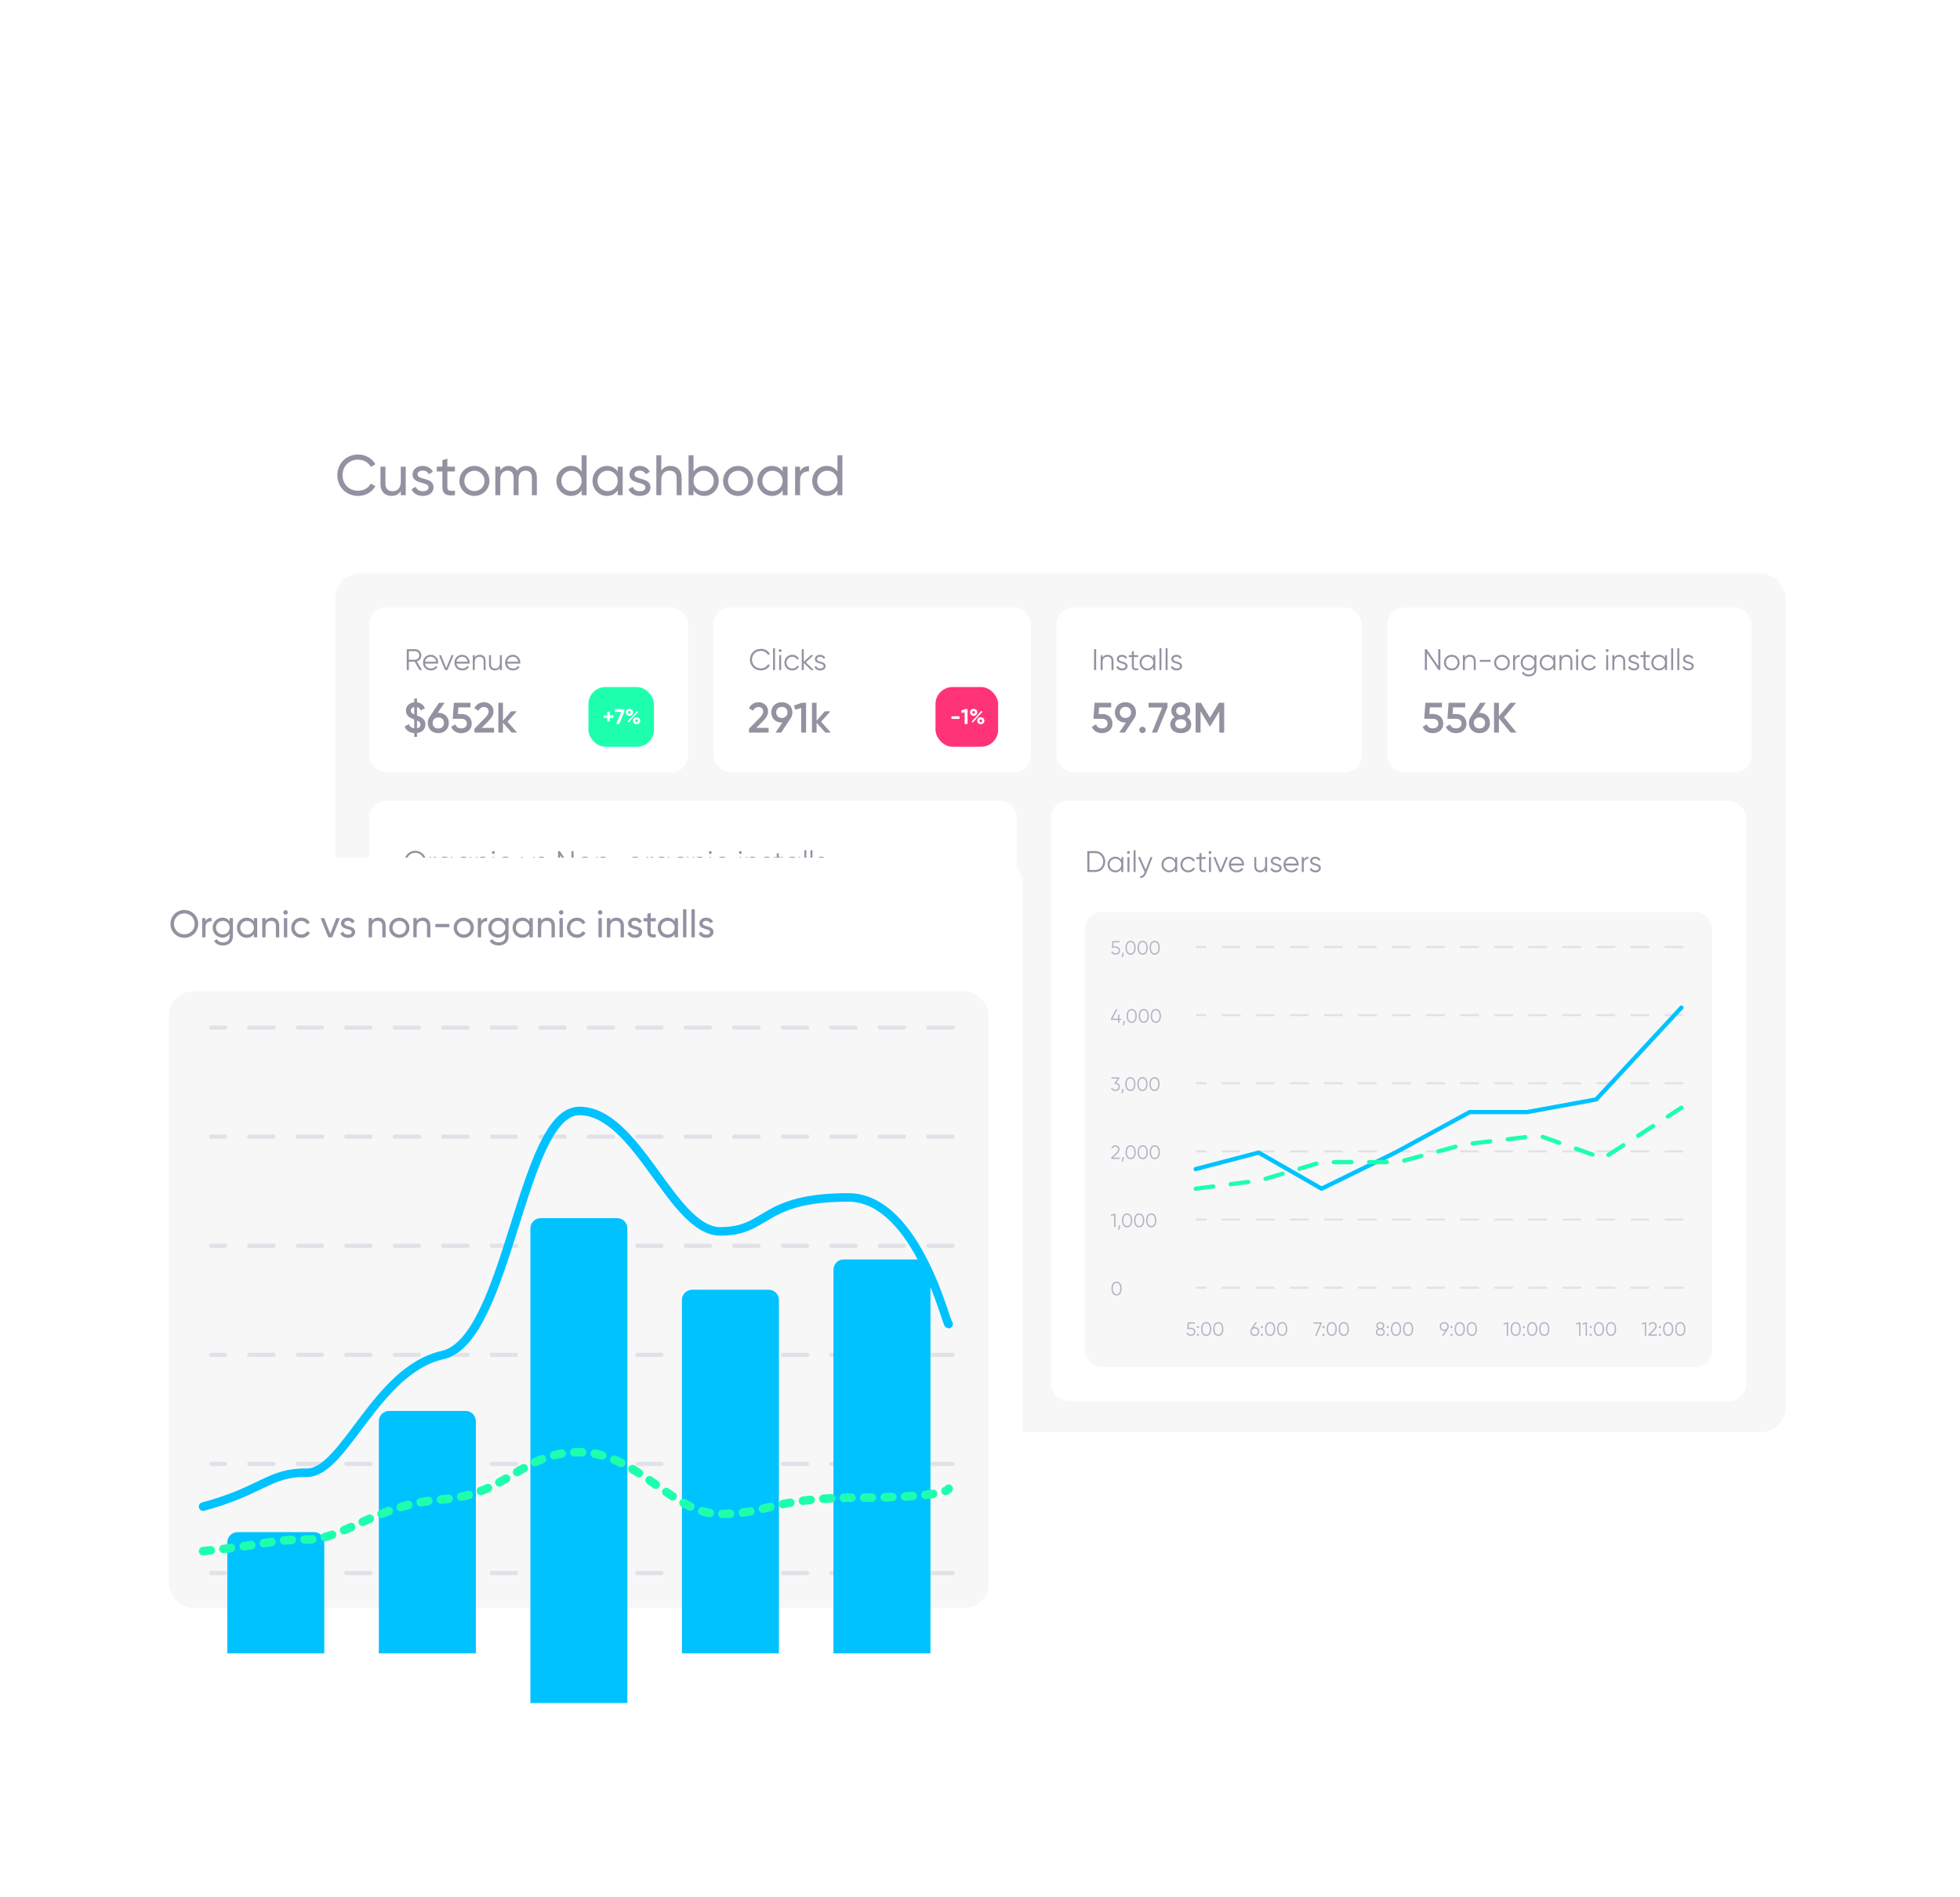<svg width="687" height="665" viewBox="0 0 687 665" fill="none" xmlns="http://www.w3.org/2000/svg">
<g clip-path="url(#clip0_138_64780)">
<g clip-path="url(#clip1_138_64780)">
<g filter="url(#filter0_d_138_64780)">
<rect x="99.549" y="122.195" width="544.319" height="387.827" rx="14.933" fill="white"/>
<path d="M125.549 163.854C121.269 163.854 118.229 160.614 118.229 156.594C118.229 152.554 121.269 149.334 125.549 149.334C128.129 149.334 130.409 150.674 131.589 152.734L129.969 153.674C129.169 152.134 127.469 151.134 125.549 151.134C122.269 151.134 120.069 153.514 120.069 156.594C120.069 159.654 122.269 162.034 125.549 162.034C127.469 162.034 129.169 161.034 129.969 159.514L131.589 160.434C130.429 162.494 128.149 163.854 125.549 163.854ZM140.474 153.594H142.214V163.594H140.474V162.154C139.734 163.334 138.634 163.854 137.234 163.854C134.894 163.854 133.354 162.294 133.354 159.734V153.594H135.094V159.634C135.094 161.274 136.034 162.194 137.574 162.194C139.174 162.194 140.474 161.254 140.474 158.894V153.594ZM146.363 156.294C146.363 158.434 151.963 157.174 151.963 160.854C151.963 162.714 150.363 163.854 148.223 163.854C146.223 163.854 144.823 162.894 144.243 161.514L145.743 160.654C146.063 161.614 146.983 162.214 148.223 162.214C149.283 162.214 150.203 161.834 150.203 160.854C150.203 158.714 144.603 159.934 144.603 156.314C144.603 154.554 146.123 153.334 148.143 153.334C149.783 153.334 151.103 154.114 151.743 155.414L150.283 156.234C149.903 155.334 149.023 154.954 148.143 154.954C147.243 154.954 146.363 155.394 146.363 156.294ZM159.463 155.274H156.803V160.694C156.803 162.214 157.683 162.114 159.463 162.034V163.594C156.463 163.994 155.063 163.194 155.063 160.694V155.274H153.083V153.594H155.063V151.314L156.803 150.794V153.594H159.463V155.274ZM166.282 163.854C163.362 163.854 161.022 161.554 161.022 158.594C161.022 155.634 163.362 153.334 166.282 153.334C169.202 153.334 171.562 155.634 171.562 158.594C171.562 161.554 169.202 163.854 166.282 163.854ZM166.282 162.154C168.282 162.154 169.822 160.614 169.822 158.594C169.822 156.574 168.282 155.034 166.282 155.034C164.302 155.034 162.762 156.574 162.762 158.594C162.762 160.614 164.302 162.154 166.282 162.154ZM184.413 153.334C186.633 153.334 188.173 154.874 188.173 157.374V163.594H186.433V157.434C186.433 155.854 185.553 154.994 184.233 154.994C182.833 154.994 181.773 155.874 181.773 158.034V163.594H180.033V157.434C180.033 155.854 179.213 154.994 177.913 154.994C176.573 154.994 175.353 155.874 175.353 158.034V163.594H173.613V153.594H175.353V154.934C176.073 153.814 177.113 153.334 178.333 153.334C179.693 153.334 180.693 153.954 181.273 155.034C181.973 153.894 183.113 153.334 184.413 153.334ZM203.866 149.594H205.606V163.594H203.866V161.874C203.066 163.094 201.786 163.854 200.086 163.854C197.306 163.854 195.026 161.554 195.026 158.594C195.026 155.634 197.306 153.334 200.086 153.334C201.786 153.334 203.066 154.094 203.866 155.314V149.594ZM200.306 162.174C202.326 162.174 203.866 160.634 203.866 158.594C203.866 156.554 202.326 155.014 200.306 155.014C198.306 155.014 196.766 156.554 196.766 158.594C196.766 160.634 198.306 162.174 200.306 162.174ZM216.522 153.594H218.262V163.594H216.522V161.874C215.722 163.094 214.442 163.854 212.742 163.854C209.962 163.854 207.682 161.554 207.682 158.594C207.682 155.634 209.962 153.334 212.742 153.334C214.442 153.334 215.722 154.094 216.522 155.314V153.594ZM212.962 162.174C214.982 162.174 216.522 160.634 216.522 158.594C216.522 156.554 214.982 155.014 212.962 155.014C210.962 155.014 209.422 156.554 209.422 158.594C209.422 160.634 210.962 162.174 212.962 162.174ZM222.398 156.294C222.398 158.434 227.998 157.174 227.998 160.854C227.998 162.714 226.398 163.854 224.258 163.854C222.258 163.854 220.858 162.894 220.278 161.514L221.778 160.654C222.098 161.614 223.018 162.214 224.258 162.214C225.318 162.214 226.238 161.834 226.238 160.854C226.238 158.714 220.638 159.934 220.638 156.314C220.638 154.554 222.158 153.334 224.178 153.334C225.818 153.334 227.138 154.114 227.778 155.414L226.318 156.234C225.938 155.334 225.058 154.954 224.178 154.954C223.278 154.954 222.398 155.394 222.398 156.294ZM235.038 153.334C237.378 153.334 238.918 154.894 238.918 157.454V163.594H237.178V157.554C237.178 155.914 236.238 154.994 234.698 154.994C233.098 154.994 231.798 155.934 231.798 158.294V163.594H230.058V149.594H231.798V155.034C232.538 153.854 233.638 153.334 235.038 153.334ZM246.867 153.334C249.647 153.334 251.927 155.634 251.927 158.594C251.927 161.554 249.647 163.854 246.867 163.854C245.167 163.854 243.887 163.094 243.087 161.874V163.594H241.347V149.594H243.087V155.314C243.887 154.094 245.167 153.334 246.867 153.334ZM246.647 162.174C248.647 162.174 250.187 160.634 250.187 158.594C250.187 156.554 248.647 155.014 246.647 155.014C244.627 155.014 243.087 156.554 243.087 158.594C243.087 160.634 244.627 162.174 246.647 162.174ZM258.704 163.854C255.784 163.854 253.444 161.554 253.444 158.594C253.444 155.634 255.784 153.334 258.704 153.334C261.624 153.334 263.984 155.634 263.984 158.594C263.984 161.554 261.624 163.854 258.704 163.854ZM258.704 162.154C260.704 162.154 262.244 160.614 262.244 158.594C262.244 156.574 260.704 155.034 258.704 155.034C256.724 155.034 255.184 156.574 255.184 158.594C255.184 160.614 256.724 162.154 258.704 162.154ZM274.315 153.594H276.055V163.594H274.315V161.874C273.515 163.094 272.235 163.854 270.535 163.854C267.755 163.854 265.475 161.554 265.475 158.594C265.475 155.634 267.755 153.334 270.535 153.334C272.235 153.334 273.515 154.094 274.315 155.314V153.594ZM270.755 162.174C272.775 162.174 274.315 160.634 274.315 158.594C274.315 156.554 272.775 155.014 270.755 155.014C268.755 155.014 267.215 156.554 267.215 158.594C267.215 160.634 268.755 162.174 270.755 162.174ZM280.431 155.274C281.071 153.874 282.291 153.414 283.551 153.414V155.234C282.051 155.174 280.431 155.934 280.431 158.294V163.594H278.691V153.594H280.431V155.274ZM293.534 149.594H295.274V163.594H293.534V161.874C292.734 163.094 291.454 163.854 289.754 163.854C286.974 163.854 284.694 161.554 284.694 158.594C284.694 155.634 286.974 153.334 289.754 153.334C291.454 153.334 292.734 154.094 293.534 155.314V149.594ZM289.974 162.174C291.994 162.174 293.534 160.634 293.534 158.594C293.534 156.554 291.994 155.014 289.974 155.014C287.974 155.014 286.434 156.554 286.434 158.594C286.434 160.634 287.974 162.174 289.974 162.174Z" fill="#9591A1"/>
<rect x="117.469" y="190.993" width="508.481" height="301.11" rx="8.96" fill="#F7F7F7"/>
<rect x="129.415" y="202.939" width="111.744" height="57.839" rx="5.973" fill="white"/>
<path d="M149.111 243.951C149.111 245.683 147.872 246.774 146.169 246.983V248.312H145.199V246.998C143.541 246.893 142.332 246.057 141.809 244.698L143.287 243.847C143.616 244.683 144.228 245.206 145.199 245.31V242.204C143.75 241.667 142.287 241.024 142.287 239.113C142.287 237.351 143.646 236.336 145.199 236.186V234.872H146.169V236.201C147.379 236.365 148.409 237.022 148.947 238.247L147.498 239.083C147.23 238.411 146.782 238.038 146.169 237.904V240.86C147.588 241.398 149.111 241.965 149.111 243.951ZM144.004 239.113C144.004 239.74 144.362 240.084 145.199 240.472V237.874C144.467 237.993 144.004 238.441 144.004 239.113ZM146.169 245.295C146.991 245.131 147.394 244.608 147.394 243.966C147.394 243.264 146.931 242.921 146.169 242.577V245.295ZM153.633 239.875C155.798 239.875 157.321 241.338 157.321 243.444C157.321 245.549 155.798 247.012 153.633 247.012C151.453 247.012 149.93 245.549 149.93 243.444C149.93 242.637 150.154 241.92 150.557 241.338L153.872 236.365H155.828L153.439 239.875H153.633ZM153.633 245.385C154.768 245.385 155.604 244.623 155.604 243.444C155.604 242.249 154.768 241.502 153.633 241.502C152.483 241.502 151.647 242.249 151.647 243.444C151.647 244.638 152.483 245.385 153.633 245.385ZM161.8 240.308C163.697 240.308 165.354 241.472 165.354 243.653C165.354 245.848 163.622 247.012 161.696 247.012C160.113 247.012 158.694 246.281 158.142 244.773L159.62 243.921C159.889 244.847 160.606 245.34 161.696 245.34C162.86 245.34 163.637 244.698 163.637 243.653C163.637 242.607 162.86 241.98 161.725 241.98H158.679L159.082 236.365H164.906V237.978H160.665L160.486 240.308H161.8ZM166.294 246.818V245.474L169.937 241.756C170.684 241.01 171.266 240.248 171.266 239.457C171.266 238.411 170.55 237.844 169.654 237.844C168.787 237.844 168.116 238.307 167.712 239.143L166.264 238.292C166.936 236.858 168.25 236.171 169.639 236.171C171.356 236.171 172.984 237.321 172.984 239.397C172.984 240.696 172.207 241.786 171.207 242.801L168.847 245.161H173.178V246.818H166.294ZM181.276 246.818H179.349L176.288 243.369V246.818H174.675V236.365H176.288V242.652L179.185 239.352H181.156L177.871 243.011L181.276 246.818Z" fill="#9591A1"/>
<rect x="206.253" y="230.845" width="22.96" height="20.946" rx="5.973" fill="#1EFFAE"/>
<path d="M214.978 240.75V241.653H213.746V242.885H212.842V241.653H211.618V240.75H212.842V239.525H213.746V240.75H214.978ZM215.461 238.592H218.836V239.465L217.066 243.818H215.976L217.693 239.577H215.461V238.592ZM220.622 240.951C219.898 240.951 219.36 240.406 219.36 239.719C219.36 239.04 219.898 238.487 220.622 238.487C221.339 238.487 221.876 239.025 221.876 239.719C221.876 240.406 221.346 240.951 220.622 240.951ZM219.89 243.027L223.295 239.241L223.75 239.495L220.338 243.288L219.89 243.027ZM220.614 240.197C220.891 240.197 221.085 239.981 221.085 239.719C221.085 239.458 220.891 239.249 220.614 239.249C220.346 239.249 220.151 239.458 220.151 239.719C220.151 239.988 220.346 240.197 220.614 240.197ZM223.145 243.908C222.421 243.908 221.891 243.355 221.891 242.676C221.891 241.997 222.421 241.444 223.145 241.444C223.87 241.444 224.4 241.997 224.4 242.676C224.4 243.355 223.87 243.908 223.145 243.908ZM223.145 243.154C223.422 243.154 223.608 242.93 223.608 242.676C223.608 242.407 223.422 242.198 223.145 242.198C222.869 242.198 222.683 242.407 222.683 242.676C222.683 242.945 222.869 243.154 223.145 243.154Z" fill="white"/>
<path d="M147.065 224.899L145.351 221.972H143.302V224.899H142.57V217.582H145.497C146.71 217.582 147.692 218.564 147.692 219.777C147.692 220.77 147.023 221.617 146.114 221.878L147.901 224.899H147.065ZM143.302 218.272V221.282H145.497C146.302 221.282 146.961 220.603 146.961 219.777C146.961 218.941 146.302 218.272 145.497 218.272H143.302ZM150.995 219.547C152.594 219.547 153.587 220.875 153.587 222.307C153.587 222.411 153.577 222.526 153.567 222.631H148.978C149.124 223.697 149.95 224.355 151.058 224.355C151.884 224.355 152.459 223.969 152.741 223.467L153.347 223.822C152.908 224.533 152.103 225.024 151.047 225.024C149.396 225.024 148.267 223.864 148.267 222.286C148.267 220.749 149.375 219.547 150.995 219.547ZM150.995 220.216C149.898 220.216 149.114 220.937 148.978 221.962H152.877C152.73 220.812 151.894 220.216 150.995 220.216ZM158.244 219.672H158.975L156.833 224.899H155.996L153.854 219.672H154.585L156.414 224.178L158.244 219.672ZM162.02 219.547C163.619 219.547 164.612 220.875 164.612 222.307C164.612 222.411 164.602 222.526 164.591 222.631H160.002C160.149 223.697 160.974 224.355 162.082 224.355C162.908 224.355 163.483 223.969 163.765 223.467L164.372 223.822C163.933 224.533 163.128 225.024 162.072 225.024C160.42 225.024 159.291 223.864 159.291 222.286C159.291 220.749 160.399 219.547 162.02 219.547ZM162.02 220.216C160.922 220.216 160.138 220.937 160.002 221.962H163.901C163.755 220.812 162.919 220.216 162.02 220.216ZM168.155 219.547C169.431 219.547 170.204 220.383 170.204 221.69V224.899H169.514V221.69C169.514 220.76 169.002 220.216 168.093 220.216C167.173 220.216 166.399 220.76 166.399 222.16V224.899H165.709V219.672H166.399V220.488C166.807 219.829 167.413 219.547 168.155 219.547ZM175.218 219.672H175.907V224.899H175.218V224.084C174.81 224.742 174.204 225.024 173.461 225.024C172.186 225.024 171.413 224.188 171.413 222.882V219.672H172.103V222.882C172.103 223.812 172.615 224.355 173.524 224.355C174.444 224.355 175.218 223.812 175.218 222.411V219.672ZM179.781 219.547C181.381 219.547 182.374 220.875 182.374 222.307C182.374 222.411 182.363 222.526 182.353 222.631H177.764C177.91 223.697 178.736 224.355 179.844 224.355C180.67 224.355 181.245 223.969 181.527 223.467L182.133 223.822C181.694 224.533 180.889 225.024 179.834 225.024C178.182 225.024 177.053 223.864 177.053 222.286C177.053 220.749 178.161 219.547 179.781 219.547ZM179.781 220.216C178.684 220.216 177.9 220.937 177.764 221.962H181.663C181.517 220.812 180.68 220.216 179.781 220.216Z" fill="#9591A1"/>
<rect x="250.119" y="202.939" width="111.249" height="57.839" rx="5.973" fill="white"/>
<path d="M262.528 246.818V245.474L266.172 241.756C266.918 241.01 267.501 240.248 267.501 239.457C267.501 238.411 266.784 237.844 265.888 237.844C265.022 237.844 264.35 238.307 263.947 239.143L262.498 238.292C263.17 236.858 264.484 236.171 265.873 236.171C267.59 236.171 269.218 237.321 269.218 239.397C269.218 240.696 268.441 241.786 267.441 242.801L265.081 245.161H269.412V246.818H262.528ZM277.734 239.74C277.734 240.547 277.51 241.263 277.107 241.846L273.807 246.818H271.835L274.225 243.309H274.045C271.88 243.309 270.342 241.846 270.342 239.74C270.342 237.635 271.88 236.171 274.045 236.171C276.211 236.171 277.734 237.635 277.734 239.74ZM272.059 239.74C272.059 240.92 272.911 241.681 274.045 241.681C275.18 241.681 276.017 240.935 276.017 239.74C276.017 238.546 275.18 237.799 274.045 237.799C272.911 237.799 272.059 238.546 272.059 239.74ZM281.048 236.365H282.541V246.818H280.824V238.202L278.718 238.799L278.3 237.336L281.048 236.365ZM291.203 246.818H289.277L286.216 243.369V246.818H284.603V236.365H286.216V242.652L289.113 239.352H291.084L287.798 243.011L291.203 246.818Z" fill="#9591A1"/>
<rect x="327.904" y="230.845" width="21.96" height="20.946" rx="5.973" fill="#FF3377"/>
<path d="M333.503 242.026V241.101H336.302V242.026H333.503ZM338.243 238.592H339.139V243.818H338.108V239.682L337.123 239.958L336.869 239.077L338.243 238.592ZM341.272 240.951C340.548 240.951 340.01 240.406 340.01 239.719C340.01 239.04 340.548 238.487 341.272 238.487C341.989 238.487 342.526 239.025 342.526 239.719C342.526 240.406 341.996 240.951 341.272 240.951ZM340.54 243.027L343.945 239.241L344.4 239.495L340.988 243.288L340.54 243.027ZM341.265 240.197C341.541 240.197 341.735 239.981 341.735 239.719C341.735 239.458 341.541 239.249 341.265 239.249C340.996 239.249 340.802 239.458 340.802 239.719C340.802 239.988 340.996 240.197 341.265 240.197ZM343.796 243.908C343.071 243.908 342.541 243.355 342.541 242.676C342.541 241.997 343.071 241.444 343.796 241.444C344.52 241.444 345.05 241.997 345.05 242.676C345.05 243.355 344.52 243.908 343.796 243.908ZM343.796 243.154C344.072 243.154 344.259 242.93 344.259 242.676C344.259 242.407 344.072 242.198 343.796 242.198C343.519 242.198 343.333 242.407 343.333 242.676C343.333 242.945 343.519 243.154 343.796 243.154Z" fill="white"/>
<path d="M266.693 225.024C264.445 225.024 262.856 223.331 262.856 221.24C262.856 219.15 264.445 217.456 266.693 217.456C268.052 217.456 269.254 218.167 269.86 219.254L269.212 219.631C268.762 218.753 267.79 218.167 266.693 218.167C264.842 218.167 263.588 219.537 263.588 221.24C263.588 222.944 264.842 224.314 266.693 224.314C267.79 224.314 268.762 223.728 269.212 222.85L269.86 223.216C269.264 224.303 268.062 225.024 266.693 225.024ZM270.959 224.899V217.268H271.649V224.899H270.959ZM273.457 218.564C273.175 218.564 272.956 218.334 272.956 218.063C272.956 217.791 273.175 217.561 273.457 217.561C273.74 217.561 273.959 217.791 273.959 218.063C273.959 218.334 273.74 218.564 273.457 218.564ZM273.113 224.899V219.672H273.802V224.899H273.113ZM277.702 225.024C276.124 225.024 274.953 223.833 274.953 222.286C274.953 220.739 276.124 219.547 277.702 219.547C278.737 219.547 279.615 220.091 279.991 220.916L279.427 221.24C279.144 220.624 278.486 220.216 277.702 220.216C276.542 220.216 275.643 221.125 275.643 222.286C275.643 223.446 276.542 224.355 277.702 224.355C278.496 224.355 279.134 223.937 279.468 223.331L280.043 223.665C279.615 224.491 278.726 225.024 277.702 225.024ZM285.257 224.899H284.337L281.724 222.38V224.899H281.034V217.582H281.724V221.983L284.212 219.672H285.152L282.455 222.181L285.257 224.899ZM286.324 221.042C286.324 222.338 289.376 221.596 289.376 223.519C289.376 224.408 288.603 225.024 287.484 225.024C286.439 225.024 285.728 224.491 285.467 223.822L286.052 223.477C286.24 224.01 286.784 224.355 287.484 224.355C288.101 224.355 288.686 224.136 288.686 223.519C288.686 222.223 285.634 222.965 285.634 221.042C285.634 220.206 286.376 219.547 287.422 219.547C288.279 219.547 288.948 219.965 289.251 220.613L288.676 220.948C288.456 220.415 287.923 220.216 287.422 220.216C286.878 220.216 286.324 220.477 286.324 221.042Z" fill="#9591A1"/>
<rect x="370.327" y="202.939" width="106.984" height="57.839" rx="5.973" fill="white"/>
<path d="M386.38 240.308C388.276 240.308 389.934 241.472 389.934 243.653C389.934 245.848 388.202 247.012 386.275 247.012C384.693 247.012 383.274 246.281 382.721 244.773L384.2 243.921C384.469 244.847 385.185 245.34 386.275 245.34C387.44 245.34 388.217 244.698 388.217 243.653C388.217 242.607 387.44 241.98 386.305 241.98H383.259L383.662 236.365H389.486V237.978H385.245L385.066 240.308H386.38ZM398.176 239.74C398.176 240.547 397.952 241.263 397.549 241.846L394.248 246.818H392.277L394.667 243.309H394.487C392.322 243.309 390.784 241.846 390.784 239.74C390.784 237.635 392.322 236.171 394.487 236.171C396.653 236.171 398.176 237.635 398.176 239.74ZM392.501 239.74C392.501 240.92 393.352 241.681 394.487 241.681C395.622 241.681 396.458 240.935 396.458 239.74C396.458 238.546 395.622 237.799 394.487 237.799C393.352 237.799 392.501 238.546 392.501 239.74ZM400.459 246.998C399.832 246.998 399.339 246.49 399.339 245.878C399.339 245.25 399.832 244.758 400.459 244.758C401.071 244.758 401.579 245.25 401.579 245.878C401.579 246.49 401.071 246.998 400.459 246.998ZM402.578 236.365H409.223V237.859L405.55 246.818H403.743L407.356 238.008H402.578V236.365ZM415.991 241.383C416.962 241.92 417.529 242.816 417.529 243.921C417.529 245.863 416.051 247.012 413.871 247.012C411.69 247.012 410.197 245.863 410.197 243.921C410.197 242.831 410.78 241.92 411.735 241.383C411.033 240.92 410.556 240.173 410.556 239.173C410.556 237.157 412.123 236.171 413.871 236.171C415.603 236.171 417.186 237.157 417.186 239.173C417.186 240.173 416.708 240.92 415.991 241.383ZM413.871 237.799C412.99 237.799 412.273 238.277 412.273 239.247C412.273 240.173 412.99 240.696 413.871 240.696C414.737 240.696 415.468 240.173 415.468 239.247C415.468 238.277 414.737 237.799 413.871 237.799ZM413.871 245.385C414.991 245.385 415.812 244.817 415.812 243.757C415.812 242.682 414.991 242.129 413.871 242.129C412.736 242.129 411.914 242.682 411.914 243.757C411.914 244.817 412.736 245.385 413.871 245.385ZM429.095 236.365V246.818H427.378V239.367L424.197 244.623H423.988L420.808 239.352V246.818H419.09V236.365H420.942L424.093 241.592L427.258 236.365H429.095Z" fill="#9591A1"/>
<rect x="454.166" y="230.865" width="23.146" height="20.906" rx="5.973" fill="white"/>
<path d="M383.483 217.582H384.215V224.899H383.483V217.582ZM388.234 219.547C389.509 219.547 390.282 220.383 390.282 221.69V224.899H389.592V221.69C389.592 220.76 389.08 220.216 388.171 220.216C387.251 220.216 386.477 220.76 386.477 222.16V224.899H385.788V219.672H386.477V220.488C386.885 219.829 387.491 219.547 388.234 219.547ZM392.16 221.042C392.16 222.338 395.212 221.596 395.212 223.519C395.212 224.408 394.439 225.024 393.32 225.024C392.275 225.024 391.564 224.491 391.303 223.822L391.888 223.477C392.076 224.01 392.62 224.355 393.32 224.355C393.937 224.355 394.522 224.136 394.522 223.519C394.522 222.223 391.47 222.965 391.47 221.042C391.47 220.206 392.212 219.547 393.257 219.547C394.115 219.547 394.784 219.965 395.087 220.613L394.512 220.948C394.292 220.415 393.759 220.216 393.257 220.216C392.714 220.216 392.16 220.477 392.16 221.042ZM398.929 220.341H397.424V223.509C397.424 224.408 397.915 224.334 398.929 224.293V224.899C397.518 225.108 396.734 224.763 396.734 223.509V220.341H395.636V219.672H396.734V218.418L397.424 218.209V219.672H398.929V220.341ZM404.257 219.672H404.947V224.899H404.257V223.875C403.818 224.575 403.076 225.024 402.145 225.024C400.672 225.024 399.449 223.833 399.449 222.286C399.449 220.739 400.672 219.547 402.145 219.547C403.076 219.547 403.818 219.997 404.257 220.697V219.672ZM402.198 224.355C403.358 224.355 404.257 223.446 404.257 222.286C404.257 221.125 403.358 220.216 402.198 220.216C401.037 220.216 400.139 221.125 400.139 222.286C400.139 223.446 401.037 224.355 402.198 224.355ZM406.408 224.899V217.268H407.097V224.899H406.408ZM408.561 224.899V217.268H409.251V224.899H408.561ZM411.259 221.042C411.259 222.338 414.311 221.596 414.311 223.519C414.311 224.408 413.538 225.024 412.419 225.024C411.374 225.024 410.663 224.491 410.402 223.822L410.987 223.477C411.175 224.01 411.719 224.355 412.419 224.355C413.036 224.355 413.621 224.136 413.621 223.519C413.621 222.223 410.569 222.965 410.569 221.042C410.569 220.206 411.311 219.547 412.356 219.547C413.214 219.547 413.883 219.965 414.186 220.613L413.611 220.948C413.391 220.415 412.858 220.216 412.356 220.216C411.813 220.216 411.259 220.477 411.259 221.042Z" fill="#9591A1"/>
<rect x="486.271" y="202.939" width="127.732" height="57.839" rx="5.973" fill="white"/>
<path d="M502.324 240.308C504.22 240.308 505.878 241.472 505.878 243.653C505.878 245.848 504.146 247.012 502.219 247.012C500.637 247.012 499.218 246.281 498.665 244.773L500.144 243.921C500.413 244.847 501.129 245.34 502.219 245.34C503.384 245.34 504.161 244.698 504.161 243.653C504.161 242.607 503.384 241.98 502.249 241.98H499.203L499.606 236.365H505.43V237.978H501.189L501.01 240.308H502.324ZM510.461 240.308C512.358 240.308 514.015 241.472 514.015 243.653C514.015 245.848 512.283 247.012 510.357 247.012C508.774 247.012 507.355 246.281 506.803 244.773L508.281 243.921C508.55 244.847 509.266 245.34 510.357 245.34C511.521 245.34 512.298 244.698 512.298 243.653C512.298 242.607 511.521 241.98 510.386 241.98H507.34L507.743 236.365H513.567V237.978H509.326L509.147 240.308H510.461ZM518.568 239.875C520.734 239.875 522.257 241.338 522.257 243.444C522.257 245.549 520.734 247.012 518.568 247.012C516.388 247.012 514.865 245.549 514.865 243.444C514.865 242.637 515.089 241.92 515.492 241.338L518.807 236.365H520.764L518.374 239.875H518.568ZM518.568 245.385C519.703 245.385 520.54 244.623 520.54 243.444C520.54 242.249 519.703 241.502 518.568 241.502C517.419 241.502 516.582 242.249 516.582 243.444C516.582 244.638 517.419 245.385 518.568 245.385ZM531.559 246.818H529.513L525.391 241.846V246.818H523.674V236.365H525.391V241.054L529.364 236.365H531.409L527.183 241.458L531.559 246.818Z" fill="#9591A1"/>
<rect x="556.11" y="230.865" width="23.146" height="20.906" rx="5.973" fill="white"/>
<path d="M504.131 217.582H504.862V224.899H504.235L500.159 218.941V224.899H499.427V217.582H500.054L504.131 223.54V217.582ZM508.863 225.024C507.337 225.024 506.114 223.833 506.114 222.286C506.114 220.739 507.337 219.547 508.863 219.547C510.389 219.547 511.612 220.739 511.612 222.286C511.612 223.833 510.389 225.024 508.863 225.024ZM508.863 224.355C510.023 224.355 510.922 223.446 510.922 222.286C510.922 221.125 510.023 220.216 508.863 220.216C507.702 220.216 506.803 221.125 506.803 222.286C506.803 223.446 507.702 224.355 508.863 224.355ZM515.212 219.547C516.487 219.547 517.261 220.383 517.261 221.69V224.899H516.571V221.69C516.571 220.76 516.059 220.216 515.15 220.216C514.23 220.216 513.456 220.76 513.456 222.16V224.899H512.766V219.672H513.456V220.488C513.864 219.829 514.47 219.547 515.212 219.547ZM518.699 222.003V221.334H522.463V222.003H518.699ZM526.461 225.024C524.935 225.024 523.712 223.833 523.712 222.286C523.712 220.739 524.935 219.547 526.461 219.547C527.987 219.547 529.21 220.739 529.21 222.286C529.21 223.833 527.987 225.024 526.461 225.024ZM526.461 224.355C527.621 224.355 528.52 223.446 528.52 222.286C528.52 221.125 527.621 220.216 526.461 220.216C525.301 220.216 524.402 221.125 524.402 222.286C524.402 223.446 525.301 224.355 526.461 224.355ZM531.055 220.54C531.42 219.808 532.037 219.589 532.706 219.589V220.258C531.87 220.258 531.055 220.697 531.055 221.993V224.899H530.365V219.672H531.055V220.54ZM537.83 219.672H538.52V224.69C538.52 226.279 537.245 227.115 535.896 227.115C534.694 227.115 533.826 226.655 533.419 225.84L534.025 225.495C534.286 226.028 534.767 226.446 535.896 226.446C537.109 226.446 537.83 225.756 537.83 224.69V223.875C537.391 224.575 536.649 225.024 535.718 225.024C534.245 225.024 533.022 223.833 533.022 222.286C533.022 220.739 534.245 219.547 535.718 219.547C536.649 219.547 537.391 219.997 537.83 220.697V219.672ZM535.771 224.355C536.931 224.355 537.83 223.446 537.83 222.286C537.83 221.125 536.931 220.216 535.771 220.216C534.61 220.216 533.712 221.125 533.712 222.286C533.712 223.446 534.61 224.355 535.771 224.355ZM544.475 219.672H545.165V224.899H544.475V223.875C544.036 224.575 543.294 225.024 542.364 225.024C540.89 225.024 539.667 223.833 539.667 222.286C539.667 220.739 540.89 219.547 542.364 219.547C543.294 219.547 544.036 219.997 544.475 220.697V219.672ZM542.416 224.355C543.576 224.355 544.475 223.446 544.475 222.286C544.475 221.125 543.576 220.216 542.416 220.216C541.256 220.216 540.357 221.125 540.357 222.286C540.357 223.446 541.256 224.355 542.416 224.355ZM549.072 219.547C550.347 219.547 551.121 220.383 551.121 221.69V224.899H550.431V221.69C550.431 220.76 549.919 220.216 549.009 220.216C548.089 220.216 547.316 220.76 547.316 222.16V224.899H546.626V219.672H547.316V220.488C547.723 219.829 548.33 219.547 549.072 219.547ZM552.8 218.564C552.517 218.564 552.298 218.334 552.298 218.063C552.298 217.791 552.517 217.561 552.8 217.561C553.082 217.561 553.301 217.791 553.301 218.063C553.301 218.334 553.082 218.564 552.8 218.564ZM552.455 224.899V219.672H553.145V224.899H552.455ZM557.044 225.024C555.466 225.024 554.295 223.833 554.295 222.286C554.295 220.739 555.466 219.547 557.044 219.547C558.079 219.547 558.957 220.091 559.333 220.916L558.769 221.24C558.487 220.624 557.828 220.216 557.044 220.216C555.884 220.216 554.985 221.125 554.985 222.286C554.985 223.446 555.884 224.355 557.044 224.355C557.838 224.355 558.476 223.937 558.811 223.331L559.385 223.665C558.957 224.491 558.068 225.024 557.044 225.024ZM563.334 218.564C563.052 218.564 562.832 218.334 562.832 218.063C562.832 217.791 563.052 217.561 563.334 217.561C563.616 217.561 563.836 217.791 563.836 218.063C563.836 218.334 563.616 218.564 563.334 218.564ZM562.989 224.899V219.672H563.679V224.899H562.989ZM567.589 219.547C568.864 219.547 569.638 220.383 569.638 221.69V224.899H568.948V221.69C568.948 220.76 568.436 220.216 567.526 220.216C566.606 220.216 565.833 220.76 565.833 222.16V224.899H565.143V219.672H565.833V220.488C566.241 219.829 566.847 219.547 567.589 219.547ZM571.515 221.042C571.515 222.338 574.568 221.596 574.568 223.519C574.568 224.408 573.794 225.024 572.676 225.024C571.63 225.024 570.92 224.491 570.658 223.822L571.244 223.477C571.432 224.01 571.975 224.355 572.676 224.355C573.292 224.355 573.878 224.136 573.878 223.519C573.878 222.223 570.825 222.965 570.825 221.042C570.825 220.206 571.568 219.547 572.613 219.547C573.47 219.547 574.139 219.965 574.442 220.613L573.867 220.948C573.648 220.415 573.115 220.216 572.613 220.216C572.069 220.216 571.515 220.477 571.515 221.042ZM578.284 220.341H576.779V223.509C576.779 224.408 577.27 224.334 578.284 224.293V224.899C576.873 225.108 576.089 224.763 576.089 223.509V220.341H574.992V219.672H576.089V218.418L576.779 218.209V219.672H578.284V220.341ZM583.612 219.672H584.302V224.899H583.612V223.875C583.173 224.575 582.431 225.024 581.501 225.024C580.027 225.024 578.804 223.833 578.804 222.286C578.804 220.739 580.027 219.547 581.501 219.547C582.431 219.547 583.173 219.997 583.612 220.697V219.672ZM581.553 224.355C582.714 224.355 583.612 223.446 583.612 222.286C583.612 221.125 582.714 220.216 581.553 220.216C580.393 220.216 579.494 221.125 579.494 222.286C579.494 223.446 580.393 224.355 581.553 224.355ZM585.763 224.899V217.268H586.453V224.899H585.763ZM587.917 224.899V217.268H588.607V224.899H587.917ZM590.614 221.042C590.614 222.338 593.667 221.596 593.667 223.519C593.667 224.408 592.893 225.024 591.775 225.024C590.729 225.024 590.019 224.491 589.757 223.822L590.343 223.477C590.531 224.01 591.074 224.355 591.775 224.355C592.391 224.355 592.977 224.136 592.977 223.519C592.977 222.223 589.924 222.965 589.924 221.042C589.924 220.206 590.667 219.547 591.712 219.547C592.569 219.547 593.238 219.965 593.541 220.613L592.966 220.948C592.747 220.415 592.214 220.216 591.712 220.216C591.168 220.216 590.614 220.477 590.614 221.042Z" fill="#9591A1"/>
<g filter="url(#filter1_d_138_64780)">
<rect x="129.415" y="269.738" width="226.977" height="209.885" rx="5.973" fill="white"/>
<path d="M145.563 294.81C143.431 294.81 141.779 293.116 141.779 291.026C141.779 288.935 143.431 287.242 145.563 287.242C147.696 287.242 149.347 288.935 149.347 291.026C149.347 293.116 147.696 294.81 145.563 294.81ZM145.563 294.099C147.298 294.099 148.615 292.729 148.615 291.026C148.615 289.322 147.298 287.952 145.563 287.952C143.828 287.952 142.511 289.322 142.511 291.026C142.511 292.729 143.828 294.099 145.563 294.099ZM151.184 290.325C151.55 289.594 152.166 289.374 152.835 289.374V290.043C151.999 290.043 151.184 290.482 151.184 291.778V294.684H150.494V289.458H151.184V290.325ZM157.959 289.458H158.649V294.475C158.649 296.064 157.374 296.9 156.025 296.9C154.823 296.9 153.956 296.44 153.548 295.625L154.154 295.28C154.416 295.813 154.896 296.231 156.025 296.231C157.238 296.231 157.959 295.541 157.959 294.475V293.66C157.52 294.36 156.778 294.81 155.848 294.81C154.374 294.81 153.151 293.618 153.151 292.071C153.151 290.524 154.374 289.332 155.848 289.332C156.778 289.332 157.52 289.782 157.959 290.482V289.458ZM155.9 294.141C157.06 294.141 157.959 293.231 157.959 292.071C157.959 290.911 157.06 290.001 155.9 290.001C154.74 290.001 153.841 290.911 153.841 292.071C153.841 293.231 154.74 294.141 155.9 294.141ZM164.605 289.458H165.294V294.684H164.605V293.66C164.166 294.36 163.423 294.81 162.493 294.81C161.019 294.81 159.796 293.618 159.796 292.071C159.796 290.524 161.019 289.332 162.493 289.332C163.423 289.332 164.166 289.782 164.605 290.482V289.458ZM162.545 294.141C163.706 294.141 164.605 293.231 164.605 292.071C164.605 290.911 163.706 290.001 162.545 290.001C161.385 290.001 160.486 290.911 160.486 292.071C160.486 293.231 161.385 294.141 162.545 294.141ZM169.201 289.332C170.476 289.332 171.25 290.168 171.25 291.475V294.684H170.56V291.475C170.56 290.545 170.048 290.001 169.138 290.001C168.219 290.001 167.445 290.545 167.445 291.945V294.684H166.755V289.458H167.445V290.273C167.853 289.614 168.459 289.332 169.201 289.332ZM172.929 288.35C172.647 288.35 172.427 288.12 172.427 287.848C172.427 287.576 172.647 287.346 172.929 287.346C173.211 287.346 173.431 287.576 173.431 287.848C173.431 288.12 173.211 288.35 172.929 288.35ZM172.584 294.684V289.458H173.274V294.684H172.584ZM177.173 294.81C175.595 294.81 174.424 293.618 174.424 292.071C174.424 290.524 175.595 289.332 177.173 289.332C178.208 289.332 179.086 289.876 179.462 290.702L178.898 291.026C178.616 290.409 177.957 290.001 177.173 290.001C176.013 290.001 175.114 290.911 175.114 292.071C175.114 293.231 176.013 294.141 177.173 294.141C177.968 294.141 178.605 293.722 178.94 293.116L179.515 293.451C179.086 294.276 178.198 294.81 177.173 294.81ZM186.881 289.458H187.613L185.47 294.684H184.634L182.491 289.458H183.223L185.052 293.963L186.881 289.458ZM188.674 290.827C188.674 292.123 191.726 291.381 191.726 293.304C191.726 294.193 190.953 294.81 189.834 294.81C188.789 294.81 188.078 294.276 187.817 293.607L188.402 293.262C188.59 293.796 189.134 294.141 189.834 294.141C190.451 294.141 191.036 293.921 191.036 293.304C191.036 292.008 187.984 292.75 187.984 290.827C187.984 289.991 188.726 289.332 189.772 289.332C190.629 289.332 191.298 289.75 191.601 290.398L191.026 290.733C190.806 290.2 190.273 290.001 189.772 290.001C189.228 290.001 188.674 290.262 188.674 290.827ZM200.299 287.367H201.03V294.684H200.403L196.327 288.726V294.684H195.595V287.367H196.222L200.299 293.325V287.367ZM205.031 294.81C203.505 294.81 202.282 293.618 202.282 292.071C202.282 290.524 203.505 289.332 205.031 289.332C206.557 289.332 207.78 290.524 207.78 292.071C207.78 293.618 206.557 294.81 205.031 294.81ZM205.031 294.141C206.191 294.141 207.09 293.231 207.09 292.071C207.09 290.911 206.191 290.001 205.031 290.001C203.87 290.001 202.971 290.911 202.971 292.071C202.971 293.231 203.87 294.141 205.031 294.141ZM211.38 289.332C212.656 289.332 213.429 290.168 213.429 291.475V294.684H212.739V291.475C212.739 290.545 212.227 290.001 211.318 290.001C210.398 290.001 209.624 290.545 209.624 291.945V294.684H208.934V289.458H209.624V290.273C210.032 289.614 210.638 289.332 211.38 289.332ZM214.868 291.789V291.12H218.631V291.789H214.868ZM222.629 294.81C221.103 294.81 219.88 293.618 219.88 292.071C219.88 290.524 221.103 289.332 222.629 289.332C224.155 289.332 225.378 290.524 225.378 292.071C225.378 293.618 224.155 294.81 222.629 294.81ZM222.629 294.141C223.789 294.141 224.688 293.231 224.688 292.071C224.688 290.911 223.789 290.001 222.629 290.001C221.469 290.001 220.57 290.911 220.57 292.071C220.57 293.231 221.469 294.141 222.629 294.141ZM227.223 290.325C227.588 289.594 228.205 289.374 228.874 289.374V290.043C228.038 290.043 227.223 290.482 227.223 291.778V294.684H226.533V289.458H227.223V290.325ZM233.998 289.458H234.688V294.475C234.688 296.064 233.413 296.9 232.064 296.9C230.862 296.9 229.995 296.44 229.587 295.625L230.193 295.28C230.454 295.813 230.935 296.231 232.064 296.231C233.277 296.231 233.998 295.541 233.998 294.475V293.66C233.559 294.36 232.817 294.81 231.886 294.81C230.413 294.81 229.19 293.618 229.19 292.071C229.19 290.524 230.413 289.332 231.886 289.332C232.817 289.332 233.559 289.782 233.998 290.482V289.458ZM231.939 294.141C233.099 294.141 233.998 293.231 233.998 292.071C233.998 290.911 233.099 290.001 231.939 290.001C230.778 290.001 229.88 290.911 229.88 292.071C229.88 293.231 230.778 294.141 231.939 294.141ZM240.643 289.458H241.333V294.684H240.643V293.66C240.204 294.36 239.462 294.81 238.532 294.81C237.058 294.81 235.835 293.618 235.835 292.071C235.835 290.524 237.058 289.332 238.532 289.332C239.462 289.332 240.204 289.782 240.643 290.482V289.458ZM238.584 294.141C239.744 294.141 240.643 293.231 240.643 292.071C240.643 290.911 239.744 290.001 238.584 290.001C237.424 290.001 236.525 290.911 236.525 292.071C236.525 293.231 237.424 294.141 238.584 294.141ZM245.24 289.332C246.515 289.332 247.289 290.168 247.289 291.475V294.684H246.599V291.475C246.599 290.545 246.087 290.001 245.177 290.001C244.257 290.001 243.484 290.545 243.484 291.945V294.684H242.794V289.458H243.484V290.273C243.892 289.614 244.498 289.332 245.24 289.332ZM248.968 288.35C248.685 288.35 248.466 288.12 248.466 287.848C248.466 287.576 248.685 287.346 248.968 287.346C249.25 287.346 249.469 287.576 249.469 287.848C249.469 288.12 249.25 288.35 248.968 288.35ZM248.623 294.684V289.458H249.313V294.684H248.623ZM253.212 294.81C251.634 294.81 250.463 293.618 250.463 292.071C250.463 290.524 251.634 289.332 253.212 289.332C254.247 289.332 255.125 289.876 255.501 290.702L254.937 291.026C254.655 290.409 253.996 290.001 253.212 290.001C252.052 290.001 251.153 290.911 251.153 292.071C251.153 293.231 252.052 294.141 253.212 294.141C254.006 294.141 254.644 293.722 254.979 293.116L255.554 293.451C255.125 294.276 254.236 294.81 253.212 294.81ZM259.502 288.35C259.22 288.35 259 288.12 259 287.848C259 287.576 259.22 287.346 259.502 287.346C259.784 287.346 260.004 287.576 260.004 287.848C260.004 288.12 259.784 288.35 259.502 288.35ZM259.157 294.684V289.458H259.847V294.684H259.157ZM263.757 289.332C265.032 289.332 265.806 290.168 265.806 291.475V294.684H265.116V291.475C265.116 290.545 264.604 290.001 263.694 290.001C262.775 290.001 262.001 290.545 262.001 291.945V294.684H261.311V289.458H262.001V290.273C262.409 289.614 263.015 289.332 263.757 289.332ZM267.683 290.827C267.683 292.123 270.736 291.381 270.736 293.304C270.736 294.193 269.962 294.81 268.844 294.81C267.798 294.81 267.088 294.276 266.826 293.607L267.412 293.262C267.6 293.796 268.143 294.141 268.844 294.141C269.46 294.141 270.046 293.921 270.046 293.304C270.046 292.008 266.994 292.75 266.994 290.827C266.994 289.991 267.736 289.332 268.781 289.332C269.638 289.332 270.307 289.75 270.61 290.398L270.035 290.733C269.816 290.2 269.283 290.001 268.781 290.001C268.237 290.001 267.683 290.262 267.683 290.827ZM274.452 290.127H272.947V293.294C272.947 294.193 273.438 294.12 274.452 294.078V294.684C273.041 294.893 272.257 294.548 272.257 293.294V290.127H271.16V289.458H272.257V288.203L272.947 287.994V289.458H274.452V290.127ZM279.781 289.458H280.47V294.684H279.781V293.66C279.341 294.36 278.599 294.81 277.669 294.81C276.195 294.81 274.972 293.618 274.972 292.071C274.972 290.524 276.195 289.332 277.669 289.332C278.599 289.332 279.341 289.782 279.781 290.482V289.458ZM277.721 294.141C278.882 294.141 279.781 293.231 279.781 292.071C279.781 290.911 278.882 290.001 277.721 290.001C276.561 290.001 275.662 290.911 275.662 292.071C275.662 293.231 276.561 294.141 277.721 294.141ZM281.931 294.684V287.053H282.621V294.684H281.931ZM284.085 294.684V287.053H284.775V294.684H284.085ZM286.782 290.827C286.782 292.123 289.835 291.381 289.835 293.304C289.835 294.193 289.061 294.81 287.943 294.81C286.897 294.81 286.187 294.276 285.925 293.607L286.511 293.262C286.699 293.796 287.242 294.141 287.943 294.141C288.559 294.141 289.145 293.921 289.145 293.304C289.145 292.008 286.093 292.75 286.093 290.827C286.093 289.991 286.835 289.332 287.88 289.332C288.737 289.332 289.406 289.75 289.709 290.398L289.134 290.733C288.915 290.2 288.382 290.001 287.88 290.001C287.336 290.001 286.782 290.262 286.782 290.827Z" fill="#9591A1"/>
<rect x="141.361" y="308.644" width="203.085" height="159.033" rx="5.973" fill="#F7F7F7"/>
<g opacity="0.4">
<line x1="335.113" y1="320.963" x2="152.187" y2="320.963" stroke="#C6C1D2" stroke-width="0.747" stroke-linecap="round" stroke-linejoin="round" stroke-dasharray="5.97 5.97"/>
<line x1="335.113" y1="347.842" x2="152.187" y2="347.842" stroke="#C6C1D2" stroke-width="0.747" stroke-linecap="round" stroke-linejoin="round" stroke-dasharray="5.97 5.97"/>
<line x1="335.113" y1="374.721" x2="152.187" y2="374.721" stroke="#C6C1D2" stroke-width="0.747" stroke-linecap="round" stroke-linejoin="round" stroke-dasharray="5.97 5.97"/>
<line x1="335.113" y1="401.6" x2="152.187" y2="401.6" stroke="#C6C1D2" stroke-width="0.747" stroke-linecap="round" stroke-linejoin="round" stroke-dasharray="5.97 5.97"/>
<line x1="335.113" y1="428.479" x2="152.187" y2="428.479" stroke="#C6C1D2" stroke-width="0.747" stroke-linecap="round" stroke-linejoin="round" stroke-dasharray="5.97 5.97"/>
<line x1="335.113" y1="455.358" x2="152.187" y2="455.358" stroke="#C6C1D2" stroke-width="0.747" stroke-linecap="round" stroke-linejoin="round" stroke-dasharray="5.97 5.97"/>
</g>
<g filter="url(#filter2_i_138_64780)">
<path d="M156.294 428.381C156.294 426.991 157.42 425.865 158.81 425.865H177.67C179.06 425.865 180.186 426.991 180.186 428.381V455.73H156.294V428.381Z" fill="#00C2FF"/>
</g>
<g filter="url(#filter3_i_138_64780)">
<path d="M193.626 398.516C193.626 397.126 194.752 396 196.142 396H215.002C216.391 396 217.518 397.126 217.518 398.516V455.73H193.626V398.516Z" fill="#00C2FF"/>
</g>
<g filter="url(#filter4_i_138_64780)">
<path d="M268.289 368.65C268.289 367.26 269.416 366.134 270.806 366.134H289.665C291.055 366.134 292.182 367.26 292.182 368.65V455.73H268.289V368.65Z" fill="#00C2FF"/>
</g>
<g filter="url(#filter5_i_138_64780)">
<path d="M305.621 361.184C305.621 359.794 306.748 358.667 308.137 358.667H326.997C328.387 358.667 329.514 359.794 329.514 361.184V455.73H305.621V361.184Z" fill="#00C2FF"/>
</g>
<g filter="url(#filter6_i_138_64780)">
<path d="M230.958 338.785C230.958 337.395 232.084 336.269 233.474 336.269H252.334C253.723 336.269 254.85 337.395 254.85 338.785V455.73H230.958V338.785Z" fill="#00C2FF"/>
</g>
<path d="M150.321 439.147C164.957 435.208 166.679 430.64 175.863 430.798C185.046 430.955 192.939 405.436 209.297 401.813C225.655 398.19 228.669 341.659 243.018 341.659C257.367 341.659 265.834 371.333 277.744 371.333C289.654 371.333 287.599 362.963 309.266 362.963C326.6 362.963 333.898 396.247 333.993 394.095" stroke="#00C2FF" stroke-width="1.493" stroke-linecap="round" stroke-linejoin="round"/>
<path d="M150.321 450.113C164.957 448.768 166.679 447.208 175.863 447.262C185.046 447.315 192.939 438.6 209.297 437.362C225.655 436.125 228.669 425.741 243.018 425.741C257.367 425.741 265.834 440.967 277.744 440.967C289.654 440.967 290.371 436.932 312.039 436.932C329.373 436.932 333.898 435.461 333.993 434.726" stroke="#1EFFAE" stroke-width="1.493" stroke-linecap="round" stroke-linejoin="round" stroke-dasharray="1.89 3.15"/>
</g>
<g filter="url(#filter7_d_138_64780)">
<rect x="368.339" y="269.738" width="243.724" height="210.419" rx="5.973" fill="white"/>
<path d="M383.943 287.367C385.961 287.367 387.393 289.008 387.393 291.026C387.393 293.043 385.961 294.684 383.943 294.684H381.121V287.367H383.943ZM383.943 293.994C385.574 293.994 386.682 292.667 386.682 291.026C386.682 289.384 385.574 288.057 383.943 288.057H381.853V293.994H383.943ZM393.034 289.458H393.724V294.684H393.034V293.66C392.595 294.36 391.853 294.81 390.923 294.81C389.449 294.81 388.226 293.618 388.226 292.071C388.226 290.524 389.449 289.332 390.923 289.332C391.853 289.332 392.595 289.782 393.034 290.482V289.458ZM390.975 294.141C392.135 294.141 393.034 293.231 393.034 292.071C393.034 290.911 392.135 290.001 390.975 290.001C389.815 290.001 388.916 290.911 388.916 292.071C388.916 293.231 389.815 294.141 390.975 294.141ZM395.53 288.35C395.248 288.35 395.028 288.12 395.028 287.848C395.028 287.576 395.248 287.346 395.53 287.346C395.812 287.346 396.032 287.576 396.032 287.848C396.032 288.12 395.812 288.35 395.53 288.35ZM395.185 294.684V289.458H395.875V294.684H395.185ZM397.339 294.684V287.053H398.029V294.684H397.339ZM403.256 289.458H403.987L401.751 295.165C401.353 296.168 400.58 296.848 399.639 296.775V296.127C400.318 296.2 400.789 295.719 401.071 295.039L401.207 294.715L398.866 289.458H399.597L401.562 293.837L403.256 289.458ZM411.929 289.458H412.619V294.684H411.929V293.66C411.49 294.36 410.748 294.81 409.818 294.81C408.344 294.81 407.121 293.618 407.121 292.071C407.121 290.524 408.344 289.332 409.818 289.332C410.748 289.332 411.49 289.782 411.929 290.482V289.458ZM409.87 294.141C411.03 294.141 411.929 293.231 411.929 292.071C411.929 290.911 411.03 290.001 409.87 290.001C408.71 290.001 407.811 290.911 407.811 292.071C407.811 293.231 408.71 294.141 409.87 294.141ZM416.515 294.81C414.937 294.81 413.766 293.618 413.766 292.071C413.766 290.524 414.937 289.332 416.515 289.332C417.55 289.332 418.428 289.876 418.805 290.702L418.24 291.026C417.958 290.409 417.299 290.001 416.515 290.001C415.355 290.001 414.456 290.911 414.456 292.071C414.456 293.231 415.355 294.141 416.515 294.141C417.31 294.141 417.947 293.722 418.282 293.116L418.857 293.451C418.428 294.276 417.54 294.81 416.515 294.81ZM422.617 290.127H421.112V293.294C421.112 294.193 421.603 294.12 422.617 294.078V294.684C421.206 294.893 420.422 294.548 420.422 293.294V290.127H419.325V289.458H420.422V288.203L421.112 287.994V289.458H422.617V290.127ZM424.112 288.35C423.83 288.35 423.61 288.12 423.61 287.848C423.61 287.576 423.83 287.346 424.112 287.346C424.394 287.346 424.614 287.576 424.614 287.848C424.614 288.12 424.394 288.35 424.112 288.35ZM423.767 294.684V289.458H424.457V294.684H423.767ZM429.684 289.458H430.416L428.273 294.684H427.437L425.294 289.458H426.026L427.855 293.963L429.684 289.458ZM433.46 289.332C435.059 289.332 436.052 290.66 436.052 292.092C436.052 292.196 436.042 292.311 436.031 292.416H431.443C431.589 293.482 432.415 294.141 433.523 294.141C434.349 294.141 434.923 293.754 435.206 293.252L435.812 293.607C435.373 294.318 434.568 294.81 433.512 294.81C431.861 294.81 430.732 293.649 430.732 292.071C430.732 290.534 431.84 289.332 433.46 289.332ZM433.46 290.001C432.362 290.001 431.579 290.722 431.443 291.747H435.342C435.195 290.597 434.359 290.001 433.46 290.001ZM443.442 289.458H444.132V294.684H443.442V293.869C443.035 294.527 442.428 294.81 441.686 294.81C440.411 294.81 439.638 293.973 439.638 292.667V289.458H440.327V292.667C440.327 293.597 440.84 294.141 441.749 294.141C442.669 294.141 443.442 293.597 443.442 292.196V289.458ZM446.135 290.827C446.135 292.123 449.187 291.381 449.187 293.304C449.187 294.193 448.414 294.81 447.296 294.81C446.25 294.81 445.539 294.276 445.278 293.607L445.863 293.262C446.052 293.796 446.595 294.141 447.296 294.141C447.912 294.141 448.498 293.921 448.498 293.304C448.498 292.008 445.445 292.75 445.445 290.827C445.445 289.991 446.188 289.332 447.233 289.332C448.09 289.332 448.759 289.75 449.062 290.398L448.487 290.733C448.268 290.2 447.735 290.001 447.233 290.001C446.689 290.001 446.135 290.262 446.135 290.827ZM452.6 289.332C454.199 289.332 455.192 290.66 455.192 292.092C455.192 292.196 455.182 292.311 455.171 292.416H450.582C450.729 293.482 451.555 294.141 452.663 294.141C453.488 294.141 454.063 293.754 454.346 293.252L454.952 293.607C454.513 294.318 453.708 294.81 452.652 294.81C451.001 294.81 449.872 293.649 449.872 292.071C449.872 290.534 450.98 289.332 452.6 289.332ZM452.6 290.001C451.502 290.001 450.718 290.722 450.582 291.747H454.481C454.335 290.597 453.499 290.001 452.6 290.001ZM456.979 290.325C457.345 289.594 457.962 289.374 458.631 289.374V290.043C457.795 290.043 456.979 290.482 456.979 291.778V294.684H456.29V289.458H456.979V290.325ZM459.916 290.827C459.916 292.123 462.968 291.381 462.968 293.304C462.968 294.193 462.195 294.81 461.076 294.81C460.031 294.81 459.32 294.276 459.059 293.607L459.644 293.262C459.832 293.796 460.376 294.141 461.076 294.141C461.693 294.141 462.278 293.921 462.278 293.304C462.278 292.008 459.226 292.75 459.226 290.827C459.226 289.991 459.968 289.332 461.013 289.332C461.871 289.332 462.54 289.75 462.843 290.398L462.268 290.733C462.048 290.2 461.515 290.001 461.013 290.001C460.47 290.001 459.916 290.262 459.916 290.827Z" fill="#9591A1"/>
<rect x="380.285" y="308.644" width="219.832" height="159.567" rx="5.973" fill="#F7F7F7"/>
<g opacity="0.4">
<line x1="589.716" y1="320.963" x2="419.483" y2="320.963" stroke="#C6C1D2" stroke-width="0.747" stroke-linecap="round" stroke-linejoin="round" stroke-dasharray="5.97 5.97"/>
<line x1="589.716" y1="344.856" x2="419.483" y2="344.856" stroke="#C6C1D2" stroke-width="0.747" stroke-linecap="round" stroke-linejoin="round" stroke-dasharray="5.97 5.97"/>
<line x1="589.716" y1="368.748" x2="419.483" y2="368.748" stroke="#C6C1D2" stroke-width="0.747" stroke-linecap="round" stroke-linejoin="round" stroke-dasharray="5.97 5.97"/>
<line x1="589.716" y1="392.64" x2="419.483" y2="392.64" stroke="#C6C1D2" stroke-width="0.747" stroke-linecap="round" stroke-linejoin="round" stroke-dasharray="5.97 5.97"/>
<line x1="589.716" y1="416.532" x2="419.483" y2="416.533" stroke="#C6C1D2" stroke-width="0.747" stroke-linecap="round" stroke-linejoin="round" stroke-dasharray="5.97 5.97"/>
<line x1="589.716" y1="440.425" x2="419.483" y2="440.425" stroke="#C6C1D2" stroke-width="0.747" stroke-linecap="round" stroke-linejoin="round" stroke-dasharray="5.97 5.97"/>
</g>
<path opacity="0.3" d="M391.025 320.795C391.851 320.795 392.604 321.305 392.604 322.239C392.604 323.173 391.851 323.684 391.025 323.684C390.346 323.684 389.721 323.348 389.513 322.683L389.909 322.454C390.044 322.972 390.487 323.227 391.025 323.227C391.636 323.227 392.134 322.891 392.134 322.239C392.134 321.588 391.636 321.252 391.025 321.252H389.748L389.916 318.9H392.436V319.343H390.333L390.232 320.795H391.025ZM393.951 323.032L393.548 324.544H393.145L393.414 323.032H393.951ZM396.269 323.684C395.12 323.684 394.489 322.703 394.489 321.252C394.489 319.8 395.12 318.819 396.269 318.819C397.419 318.819 398.05 319.8 398.05 321.252C398.05 322.703 397.419 323.684 396.269 323.684ZM396.269 323.227C397.096 323.227 397.58 322.508 397.58 321.252C397.58 319.995 397.096 319.276 396.269 319.276C395.443 319.276 394.959 319.995 394.959 321.252C394.959 322.508 395.443 323.227 396.269 323.227ZM400.502 323.684C399.353 323.684 398.721 322.703 398.721 321.252C398.721 319.8 399.353 318.819 400.502 318.819C401.651 318.819 402.283 319.8 402.283 321.252C402.283 322.703 401.651 323.684 400.502 323.684ZM400.502 323.227C401.329 323.227 401.812 322.508 401.812 321.252C401.812 319.995 401.329 319.276 400.502 319.276C399.676 319.276 399.192 319.995 399.192 321.252C399.192 322.508 399.676 323.227 400.502 323.227ZM404.735 323.684C403.586 323.684 402.954 322.703 402.954 321.252C402.954 319.8 403.586 318.819 404.735 318.819C405.884 318.819 406.515 319.8 406.515 321.252C406.515 322.703 405.884 323.684 404.735 323.684ZM404.735 323.227C405.561 323.227 406.045 322.508 406.045 321.252C406.045 319.995 405.561 319.276 404.735 319.276C403.908 319.276 403.424 319.995 403.424 321.252C403.424 322.508 403.908 323.227 404.735 323.227Z" fill="#220D4E"/>
<path opacity="0.3" d="M392.974 346.111V346.555H392.369V347.496H391.899V346.555H389.412V346.111L391.159 342.792H391.677L389.93 346.111H391.899V344.673H392.369V346.111H392.974ZM394.352 346.924L393.949 348.436H393.545L393.814 346.924H394.352ZM396.67 347.576C395.521 347.576 394.889 346.595 394.889 345.144C394.889 343.692 395.521 342.711 396.67 342.711C397.819 342.711 398.451 343.692 398.451 345.144C398.451 346.595 397.819 347.576 396.67 347.576ZM396.67 347.119C397.496 347.119 397.98 346.4 397.98 345.144C397.98 343.887 397.496 343.168 396.67 343.168C395.843 343.168 395.359 343.887 395.359 345.144C395.359 346.4 395.843 347.119 396.67 347.119ZM400.902 347.576C399.753 347.576 399.122 346.595 399.122 345.144C399.122 343.692 399.753 342.711 400.902 342.711C402.052 342.711 402.683 343.692 402.683 345.144C402.683 346.595 402.052 347.576 400.902 347.576ZM400.902 347.119C401.729 347.119 402.213 346.4 402.213 345.144C402.213 343.887 401.729 343.168 400.902 343.168C400.076 343.168 399.592 343.887 399.592 345.144C399.592 346.4 400.076 347.119 400.902 347.119ZM405.135 347.576C403.986 347.576 403.354 346.595 403.354 345.144C403.354 343.692 403.986 342.711 405.135 342.711C406.284 342.711 406.916 343.692 406.916 345.144C406.916 346.595 406.284 347.576 405.135 347.576ZM405.135 347.119C405.962 347.119 406.445 346.4 406.445 345.144C406.445 343.887 405.962 343.168 405.135 343.168C404.309 343.168 403.825 343.887 403.825 345.144C403.825 346.4 404.309 347.119 405.135 347.119Z" fill="#220D4E"/>
<path opacity="0.3" d="M391.24 368.64C391.946 368.734 392.537 369.198 392.537 370.024C392.537 370.958 391.784 371.469 390.958 371.469C390.279 371.469 389.674 371.153 389.446 370.535L389.836 370.306C389.99 370.783 390.42 371.012 390.958 371.012C391.569 371.012 392.067 370.676 392.067 370.024C392.067 369.372 391.569 369.036 390.958 369.036V369.03L390.951 369.036H390.823L390.622 368.727L391.791 367.128H389.58V366.684H392.335V367.128L391.24 368.64ZM393.886 370.817L393.483 372.329H393.079L393.348 370.817H393.886ZM396.204 371.469C395.055 371.469 394.423 370.488 394.423 369.036C394.423 367.585 395.055 366.604 396.204 366.604C397.353 366.604 397.985 367.585 397.985 369.036C397.985 370.488 397.353 371.469 396.204 371.469ZM396.204 371.012C397.03 371.012 397.514 370.293 397.514 369.036C397.514 367.78 397.03 367.061 396.204 367.061C395.377 367.061 394.894 367.78 394.894 369.036C394.894 370.293 395.377 371.012 396.204 371.012ZM400.437 371.469C399.287 371.469 398.656 370.488 398.656 369.036C398.656 367.585 399.287 366.604 400.437 366.604C401.586 366.604 402.217 367.585 402.217 369.036C402.217 370.488 401.586 371.469 400.437 371.469ZM400.437 371.012C401.263 371.012 401.747 370.293 401.747 369.036C401.747 367.78 401.263 367.061 400.437 367.061C399.61 367.061 399.126 367.78 399.126 369.036C399.126 370.293 399.61 371.012 400.437 371.012ZM404.669 371.469C403.52 371.469 402.888 370.488 402.888 369.036C402.888 367.585 403.52 366.604 404.669 366.604C405.818 366.604 406.45 367.585 406.45 369.036C406.45 370.488 405.818 371.469 404.669 371.469ZM404.669 371.012C405.496 371.012 405.98 370.293 405.98 369.036C405.98 367.78 405.496 367.061 404.669 367.061C403.843 367.061 403.359 367.78 403.359 369.036C403.359 370.293 403.843 371.012 404.669 371.012Z" fill="#220D4E"/>
<path opacity="0.3" d="M389.513 395.28V394.857L391.206 393.15C391.603 392.754 391.932 392.344 391.932 391.907C391.932 391.269 391.468 390.953 390.985 390.953C390.528 390.953 390.158 391.154 389.93 391.618L389.533 391.383C389.836 390.785 390.387 390.496 390.985 390.496C391.684 390.496 392.403 390.986 392.403 391.907C392.403 392.505 392.006 393.009 391.529 393.486L390.185 394.823H392.503V395.28H389.513ZM393.984 394.709L393.581 396.221H393.178L393.447 394.709H393.984ZM396.302 395.361C395.153 395.361 394.522 394.38 394.522 392.928C394.522 391.477 395.153 390.496 396.302 390.496C397.451 390.496 398.083 391.477 398.083 392.928C398.083 394.38 397.451 395.361 396.302 395.361ZM396.302 394.904C397.129 394.904 397.613 394.185 397.613 392.928C397.613 391.672 397.129 390.953 396.302 390.953C395.476 390.953 394.992 391.672 394.992 392.928C394.992 394.185 395.476 394.904 396.302 394.904ZM400.535 395.361C399.386 395.361 398.754 394.38 398.754 392.928C398.754 391.477 399.386 390.496 400.535 390.496C401.684 390.496 402.316 391.477 402.316 392.928C402.316 394.38 401.684 395.361 400.535 395.361ZM400.535 394.904C401.362 394.904 401.845 394.185 401.845 392.928C401.845 391.672 401.362 390.953 400.535 390.953C399.708 390.953 399.225 391.672 399.225 392.928C399.225 394.185 399.708 394.904 400.535 394.904ZM404.768 395.361C403.619 395.361 402.987 394.38 402.987 392.928C402.987 391.477 403.619 390.496 404.768 390.496C405.917 390.496 406.548 391.477 406.548 392.928C406.548 394.38 405.917 395.361 404.768 395.361ZM404.768 394.904C405.594 394.904 406.078 394.185 406.078 392.928C406.078 391.672 405.594 390.953 404.768 390.953C403.941 390.953 403.457 391.672 403.457 392.928C403.457 394.185 403.941 394.904 404.768 394.904Z" fill="#220D4E"/>
<path opacity="0.3" d="M390.588 414.469H390.991V419.173H390.521V414.986L389.466 415.302L389.345 414.899L390.588 414.469ZM392.737 418.602L392.334 420.114H391.931L392.2 418.602H392.737ZM395.056 419.253C393.906 419.253 393.275 418.272 393.275 416.821C393.275 415.369 393.906 414.388 395.056 414.388C396.205 414.388 396.836 415.369 396.836 416.821C396.836 418.272 396.205 419.253 395.056 419.253ZM395.056 418.797C395.882 418.797 396.366 418.078 396.366 416.821C396.366 415.564 395.882 414.845 395.056 414.845C394.229 414.845 393.745 415.564 393.745 416.821C393.745 418.078 394.229 418.797 395.056 418.797ZM399.288 419.253C398.139 419.253 397.507 418.272 397.507 416.821C397.507 415.369 398.139 414.388 399.288 414.388C400.437 414.388 401.069 415.369 401.069 416.821C401.069 418.272 400.437 419.253 399.288 419.253ZM399.288 418.797C400.115 418.797 400.599 418.078 400.599 416.821C400.599 415.564 400.115 414.845 399.288 414.845C398.462 414.845 397.978 415.564 397.978 416.821C397.978 418.078 398.462 418.797 399.288 418.797ZM403.521 419.253C402.372 419.253 401.74 418.272 401.74 416.821C401.74 415.369 402.372 414.388 403.521 414.388C404.67 414.388 405.302 415.369 405.302 416.821C405.302 418.272 404.67 419.253 403.521 419.253ZM403.521 418.797C404.347 418.797 404.831 418.078 404.831 416.821C404.831 415.564 404.347 414.845 403.521 414.845C402.694 414.845 402.21 415.564 402.21 416.821C402.21 418.078 402.694 418.797 403.521 418.797Z" fill="#220D4E"/>
<path opacity="0.3" d="M391.361 443.146C390.212 443.146 389.58 442.165 389.58 440.714C389.58 439.262 390.212 438.281 391.361 438.281C392.51 438.281 393.142 439.262 393.142 440.714C393.142 442.165 392.51 443.146 391.361 443.146ZM391.361 442.689C392.188 442.689 392.671 441.97 392.671 440.714C392.671 439.457 392.188 438.738 391.361 438.738C390.534 438.738 390.051 439.457 390.051 440.714C390.051 441.97 390.534 442.689 391.361 442.689Z" fill="#220D4E"/>
<path opacity="0.3" d="M417.401 454.443C418.228 454.443 418.981 454.953 418.981 455.887C418.981 456.821 418.228 457.332 417.401 457.332C416.723 457.332 416.098 456.996 415.89 456.331L416.286 456.102C416.42 456.62 416.864 456.875 417.401 456.875C418.013 456.875 418.51 456.539 418.51 455.887C418.51 455.236 418.013 454.9 417.401 454.9H416.125L416.293 452.548H418.813V452.991H416.709L416.609 454.443H417.401ZM419.891 454.564C419.683 454.564 419.522 454.402 419.522 454.194C419.522 453.986 419.683 453.824 419.891 453.824C420.1 453.824 420.261 453.986 420.261 454.194C420.261 454.402 420.1 454.564 419.891 454.564ZM419.891 457.319C419.683 457.319 419.522 457.157 419.522 456.949C419.522 456.741 419.683 456.579 419.891 456.579C420.1 456.579 420.261 456.741 420.261 456.949C420.261 457.157 420.1 457.319 419.891 457.319ZM422.784 457.332C421.635 457.332 421.003 456.351 421.003 454.9C421.003 453.448 421.635 452.467 422.784 452.467C423.933 452.467 424.565 453.448 424.565 454.9C424.565 456.351 423.933 457.332 422.784 457.332ZM422.784 456.875C423.61 456.875 424.094 456.156 424.094 454.9C424.094 453.643 423.61 452.924 422.784 452.924C421.957 452.924 421.473 453.643 421.473 454.9C421.473 456.156 421.957 456.875 422.784 456.875ZM427.016 457.332C425.867 457.332 425.236 456.351 425.236 454.9C425.236 453.448 425.867 452.467 427.016 452.467C428.166 452.467 428.797 453.448 428.797 454.9C428.797 456.351 428.166 457.332 427.016 457.332ZM427.016 456.875C427.843 456.875 428.327 456.156 428.327 454.9C428.327 453.643 427.843 452.924 427.016 452.924C426.19 452.924 425.706 453.643 425.706 454.9C425.706 456.156 426.19 456.875 427.016 456.875Z" fill="#220D4E"/>
<path opacity="0.3" d="M439.801 454.228C440.714 454.228 441.38 454.859 441.38 455.78C441.38 456.7 440.714 457.332 439.801 457.332C438.887 457.332 438.221 456.7 438.221 455.78C438.221 455.41 438.329 455.094 438.51 454.839L440.049 452.548H440.58L439.424 454.268C439.545 454.241 439.673 454.228 439.801 454.228ZM439.801 456.875C440.466 456.875 440.909 456.438 440.909 455.78C440.909 455.121 440.466 454.685 439.801 454.685C439.135 454.685 438.692 455.121 438.692 455.78C438.692 456.438 439.135 456.875 439.801 456.875ZM442.29 454.564C442.082 454.564 441.921 454.402 441.921 454.194C441.921 453.986 442.082 453.824 442.29 453.824C442.499 453.824 442.66 453.986 442.66 454.194C442.66 454.402 442.499 454.564 442.29 454.564ZM442.29 457.319C442.082 457.319 441.921 457.157 441.921 456.949C441.921 456.741 442.082 456.579 442.29 456.579C442.499 456.579 442.66 456.741 442.66 456.949C442.66 457.157 442.499 457.319 442.29 457.319ZM445.183 457.332C444.034 457.332 443.402 456.351 443.402 454.9C443.402 453.448 444.034 452.467 445.183 452.467C446.332 452.467 446.964 453.448 446.964 454.9C446.964 456.351 446.332 457.332 445.183 457.332ZM445.183 456.875C446.009 456.875 446.493 456.156 446.493 454.9C446.493 453.643 446.009 452.924 445.183 452.924C444.356 452.924 443.873 453.643 443.873 454.9C443.873 456.156 444.356 456.875 445.183 456.875ZM449.416 457.332C448.267 457.332 447.635 456.351 447.635 454.9C447.635 453.448 448.267 452.467 449.416 452.467C450.565 452.467 451.196 453.448 451.196 454.9C451.196 456.351 450.565 457.332 449.416 457.332ZM449.416 456.875C450.242 456.875 450.726 456.156 450.726 454.9C450.726 453.643 450.242 452.924 449.416 452.924C448.589 452.924 448.105 453.643 448.105 454.9C448.105 456.156 448.589 456.875 449.416 456.875Z" fill="#220D4E"/>
<path opacity="0.3" d="M460.355 452.548H463.245V452.991L461.471 457.251H460.98L462.754 452.991H460.355V452.548ZM463.888 454.564C463.679 454.564 463.518 454.402 463.518 454.194C463.518 453.986 463.679 453.824 463.888 453.824C464.096 453.824 464.257 453.986 464.257 454.194C464.257 454.402 464.096 454.564 463.888 454.564ZM463.888 457.319C463.679 457.319 463.518 457.157 463.518 456.949C463.518 456.741 463.679 456.579 463.888 456.579C464.096 456.579 464.257 456.741 464.257 456.949C464.257 457.157 464.096 457.319 463.888 457.319ZM466.78 457.332C465.631 457.332 464.999 456.351 464.999 454.9C464.999 453.448 465.631 452.467 466.78 452.467C467.929 452.467 468.561 453.448 468.561 454.9C468.561 456.351 467.929 457.332 466.78 457.332ZM466.78 456.875C467.607 456.875 468.091 456.156 468.091 454.9C468.091 453.643 467.607 452.924 466.78 452.924C465.954 452.924 465.47 453.643 465.47 454.9C465.47 456.156 465.954 456.875 466.78 456.875ZM471.013 457.332C469.864 457.332 469.232 456.351 469.232 454.9C469.232 453.448 469.864 452.467 471.013 452.467C472.162 452.467 472.794 453.448 472.794 454.9C472.794 456.351 472.162 457.332 471.013 457.332ZM471.013 456.875C471.839 456.875 472.323 456.156 472.323 454.9C472.323 453.643 471.839 452.924 471.013 452.924C470.186 452.924 469.702 453.643 469.702 454.9C469.702 456.156 470.186 456.875 471.013 456.875Z" fill="#220D4E"/>
<path opacity="0.3" d="M484.614 454.826C485.077 455.041 485.393 455.451 485.393 455.975C485.393 456.862 484.674 457.332 483.821 457.332C482.967 457.332 482.248 456.862 482.248 455.975C482.248 455.451 482.564 455.041 483.028 454.826C482.665 454.617 482.403 454.254 482.403 453.771C482.403 452.877 483.122 452.467 483.821 452.467C484.52 452.467 485.239 452.877 485.239 453.771C485.239 454.254 484.977 454.617 484.614 454.826ZM483.821 452.924C483.337 452.924 482.873 453.159 482.873 453.771C482.873 454.342 483.337 454.617 483.821 454.617C484.305 454.617 484.768 454.342 484.768 453.771C484.768 453.159 484.305 452.924 483.821 452.924ZM483.821 456.875C484.459 456.875 484.923 456.579 484.923 455.975C484.923 455.37 484.459 455.074 483.821 455.074C483.182 455.074 482.719 455.37 482.719 455.975C482.719 456.579 483.182 456.875 483.821 456.875ZM486.434 454.564C486.225 454.564 486.064 454.402 486.064 454.194C486.064 453.986 486.225 453.824 486.434 453.824C486.642 453.824 486.803 453.986 486.803 454.194C486.803 454.402 486.642 454.564 486.434 454.564ZM486.434 457.319C486.225 457.319 486.064 457.157 486.064 456.949C486.064 456.741 486.225 456.579 486.434 456.579C486.642 456.579 486.803 456.741 486.803 456.949C486.803 457.157 486.642 457.319 486.434 457.319ZM489.326 457.332C488.177 457.332 487.546 456.351 487.546 454.9C487.546 453.448 488.177 452.467 489.326 452.467C490.475 452.467 491.107 453.448 491.107 454.9C491.107 456.351 490.475 457.332 489.326 457.332ZM489.326 456.875C490.153 456.875 490.637 456.156 490.637 454.9C490.637 453.643 490.153 452.924 489.326 452.924C488.5 452.924 488.016 453.643 488.016 454.9C488.016 456.156 488.5 456.875 489.326 456.875ZM493.559 457.332C492.41 457.332 491.778 456.351 491.778 454.9C491.778 453.448 492.41 452.467 493.559 452.467C494.708 452.467 495.34 453.448 495.34 454.9C495.34 456.351 494.708 457.332 493.559 457.332ZM493.559 456.875C494.386 456.875 494.869 456.156 494.869 454.9C494.869 453.643 494.386 452.924 493.559 452.924C492.733 452.924 492.249 453.643 492.249 454.9C492.249 456.156 492.733 456.875 493.559 456.875Z" fill="#220D4E"/>
<path opacity="0.3" d="M507.798 454.019C507.798 454.389 507.69 454.705 507.509 454.96L505.97 457.251H505.439L506.595 455.531C506.474 455.558 506.346 455.572 506.218 455.572C505.305 455.572 504.639 454.94 504.639 454.019C504.639 453.099 505.305 452.467 506.218 452.467C507.132 452.467 507.798 453.099 507.798 454.019ZM505.11 454.019C505.11 454.678 505.553 455.115 506.218 455.115C506.884 455.115 507.327 454.678 507.327 454.019C507.327 453.361 506.884 452.924 506.218 452.924C505.553 452.924 505.11 453.361 505.11 454.019ZM508.774 454.564C508.565 454.564 508.404 454.402 508.404 454.194C508.404 453.986 508.565 453.824 508.774 453.824C508.982 453.824 509.143 453.986 509.143 454.194C509.143 454.402 508.982 454.564 508.774 454.564ZM508.774 457.319C508.565 457.319 508.404 457.157 508.404 456.949C508.404 456.741 508.565 456.579 508.774 456.579C508.982 456.579 509.143 456.741 509.143 456.949C509.143 457.157 508.982 457.319 508.774 457.319ZM511.666 457.332C510.517 457.332 509.886 456.351 509.886 454.9C509.886 453.448 510.517 452.467 511.666 452.467C512.816 452.467 513.447 453.448 513.447 454.9C513.447 456.351 512.816 457.332 511.666 457.332ZM511.666 456.875C512.493 456.875 512.977 456.156 512.977 454.9C512.977 453.643 512.493 452.924 511.666 452.924C510.84 452.924 510.356 453.643 510.356 454.9C510.356 456.156 510.84 456.875 511.666 456.875ZM515.899 457.332C514.75 457.332 514.118 456.351 514.118 454.9C514.118 453.448 514.75 452.467 515.899 452.467C517.048 452.467 517.68 453.448 517.68 454.9C517.68 456.351 517.048 457.332 515.899 457.332ZM515.899 456.875C516.726 456.875 517.209 456.156 517.209 454.9C517.209 453.643 516.726 452.924 515.899 452.924C515.073 452.924 514.589 453.643 514.589 454.9C514.589 456.156 515.073 456.875 515.899 456.875Z" fill="#220D4E"/>
<path opacity="0.3" d="M528.204 452.548H528.607V457.251H528.137V453.065L527.082 453.381L526.961 452.978L528.204 452.548ZM531.261 457.332C530.112 457.332 529.48 456.351 529.48 454.9C529.48 453.448 530.112 452.467 531.261 452.467C532.41 452.467 533.041 453.448 533.041 454.9C533.041 456.351 532.41 457.332 531.261 457.332ZM531.261 456.875C532.087 456.875 532.571 456.156 532.571 454.9C532.571 453.643 532.087 452.924 531.261 452.924C530.434 452.924 529.95 453.643 529.95 454.9C529.95 456.156 530.434 456.875 531.261 456.875ZM534.149 454.564C533.941 454.564 533.78 454.402 533.78 454.194C533.78 453.986 533.941 453.824 534.149 453.824C534.358 453.824 534.519 453.986 534.519 454.194C534.519 454.402 534.358 454.564 534.149 454.564ZM534.149 457.319C533.941 457.319 533.78 457.157 533.78 456.949C533.78 456.741 533.941 456.579 534.149 456.579C534.358 456.579 534.519 456.741 534.519 456.949C534.519 457.157 534.358 457.319 534.149 457.319ZM537.042 457.332C535.893 457.332 535.261 456.351 535.261 454.9C535.261 453.448 535.893 452.467 537.042 452.467C538.191 452.467 538.823 453.448 538.823 454.9C538.823 456.351 538.191 457.332 537.042 457.332ZM537.042 456.875C537.869 456.875 538.352 456.156 538.352 454.9C538.352 453.643 537.869 452.924 537.042 452.924C536.216 452.924 535.732 453.643 535.732 454.9C535.732 456.156 536.216 456.875 537.042 456.875ZM541.275 457.332C540.126 457.332 539.494 456.351 539.494 454.9C539.494 453.448 540.126 452.467 541.275 452.467C542.424 452.467 543.055 453.448 543.055 454.9C543.055 456.351 542.424 457.332 541.275 457.332ZM541.275 456.875C542.101 456.875 542.585 456.156 542.585 454.9C542.585 453.643 542.101 452.924 541.275 452.924C540.448 452.924 539.964 453.643 539.964 454.9C539.964 456.156 540.448 456.875 541.275 456.875Z" fill="#220D4E"/>
<path opacity="0.3" d="M553.564 452.548H553.968V457.251H553.497V453.065L552.442 453.381L552.321 452.978L553.564 452.548ZM555.848 452.548H556.251V457.251H555.781V453.065L554.726 453.381L554.605 452.978L555.848 452.548ZM557.561 454.564C557.352 454.564 557.191 454.402 557.191 454.194C557.191 453.986 557.352 453.824 557.561 453.824C557.769 453.824 557.93 453.986 557.93 454.194C557.93 454.402 557.769 454.564 557.561 454.564ZM557.561 457.319C557.352 457.319 557.191 457.157 557.191 456.949C557.191 456.741 557.352 456.579 557.561 456.579C557.769 456.579 557.93 456.741 557.93 456.949C557.93 457.157 557.769 457.319 557.561 457.319ZM560.453 457.332C559.304 457.332 558.672 456.351 558.672 454.9C558.672 453.448 559.304 452.467 560.453 452.467C561.602 452.467 562.234 453.448 562.234 454.9C562.234 456.351 561.602 457.332 560.453 457.332ZM560.453 456.875C561.28 456.875 561.764 456.156 561.764 454.9C561.764 453.643 561.28 452.924 560.453 452.924C559.627 452.924 559.143 453.643 559.143 454.9C559.143 456.156 559.627 456.875 560.453 456.875ZM564.686 457.332C563.537 457.332 562.905 456.351 562.905 454.9C562.905 453.448 563.537 452.467 564.686 452.467C565.835 452.467 566.467 453.448 566.467 454.9C566.467 456.351 565.835 457.332 564.686 457.332ZM564.686 456.875C565.512 456.875 565.996 456.156 565.996 454.9C565.996 453.643 565.512 452.924 564.686 452.924C563.859 452.924 563.375 453.643 563.375 454.9C563.375 456.156 563.859 456.875 564.686 456.875Z" fill="#220D4E"/>
<path opacity="0.3" d="M576.587 452.548H576.99V457.251H576.52V453.065L575.465 453.381L575.344 452.978L576.587 452.548ZM577.795 457.251V456.828L579.489 455.121C579.885 454.725 580.214 454.315 580.214 453.878C580.214 453.24 579.751 452.924 579.267 452.924C578.81 452.924 578.44 453.126 578.212 453.589L577.815 453.354C578.118 452.756 578.669 452.467 579.267 452.467C579.966 452.467 580.685 452.958 580.685 453.878C580.685 454.476 580.288 454.98 579.811 455.457L578.467 456.795H580.786V457.251H577.795ZM581.83 454.564C581.621 454.564 581.46 454.402 581.46 454.194C581.46 453.986 581.621 453.824 581.83 453.824C582.038 453.824 582.199 453.986 582.199 454.194C582.199 454.402 582.038 454.564 581.83 454.564ZM581.83 457.319C581.621 457.319 581.46 457.157 581.46 456.949C581.46 456.741 581.621 456.579 581.83 456.579C582.038 456.579 582.199 456.741 582.199 456.949C582.199 457.157 582.038 457.319 581.83 457.319ZM584.722 457.332C583.573 457.332 582.942 456.351 582.942 454.9C582.942 453.448 583.573 452.467 584.722 452.467C585.871 452.467 586.503 453.448 586.503 454.9C586.503 456.351 585.871 457.332 584.722 457.332ZM584.722 456.875C585.549 456.875 586.033 456.156 586.033 454.9C586.033 453.643 585.549 452.924 584.722 452.924C583.896 452.924 583.412 453.643 583.412 454.9C583.412 456.156 583.896 456.875 584.722 456.875ZM588.955 457.332C587.806 457.332 587.174 456.351 587.174 454.9C587.174 453.448 587.806 452.467 588.955 452.467C590.104 452.467 590.736 453.448 590.736 454.9C590.736 456.351 590.104 457.332 588.955 457.332ZM588.955 456.875C589.782 456.875 590.265 456.156 590.265 454.9C590.265 453.643 589.782 452.924 588.955 452.924C588.128 452.924 587.645 453.643 587.645 454.9C587.645 456.156 588.128 456.875 588.955 456.875Z" fill="#220D4E"/>
<path d="M419.11 398.827L441.169 393.058L463.228 405.706L489.075 393.058L515.144 378.856H535.198L559.485 374.418L589.343 342.242" stroke="#00C2FF" stroke-width="1.493" stroke-linecap="round" stroke-linejoin="round"/>
<path d="M419.11 405.707L441.614 402.825L463.228 396.397H490.189L513.139 390.191L539.432 387.087L561.936 395.067L589.343 377.334" stroke="#1EFFAE" stroke-width="1.493" stroke-linecap="round" stroke-linejoin="round" stroke-dasharray="6.19 6.19"/>
</g>
</g>
<g filter="url(#filter8_d_138_64780)">
<rect x="47.285" y="263.309" width="311.238" height="275.009" rx="8.96" fill="white"/>
<path d="M64.607 291.43C61.879 291.43 59.742 289.253 59.742 286.552C59.742 283.837 61.879 281.673 64.607 281.673C67.335 281.673 69.485 283.837 69.485 286.552C69.485 289.253 67.335 291.43 64.607 291.43ZM64.607 290.207C66.663 290.207 68.236 288.608 68.236 286.552C68.236 284.482 66.663 282.883 64.607 282.883C62.551 282.883 60.978 284.482 60.978 286.552C60.978 288.608 62.551 290.207 64.607 290.207ZM72.036 285.665C72.466 284.724 73.286 284.415 74.133 284.415V285.638C73.125 285.597 72.036 286.108 72.036 287.694V291.255H70.867V284.536H72.036V285.665ZM80.487 284.536H81.643V290.973C81.643 293.07 79.963 294.118 78.216 294.118C76.71 294.118 75.581 293.54 75.03 292.478L76.052 291.9C76.361 292.532 76.925 293.029 78.242 293.029C79.64 293.029 80.487 292.236 80.487 290.973V290.019C79.949 290.839 79.089 291.363 77.96 291.363C76.052 291.363 74.533 289.817 74.533 287.855C74.533 285.906 76.052 284.361 77.96 284.361C79.089 284.361 79.949 284.872 80.487 285.691V284.536ZM78.094 290.247C79.452 290.247 80.487 289.213 80.487 287.855C80.487 286.511 79.452 285.476 78.094 285.476C76.737 285.476 75.702 286.511 75.702 287.855C75.702 289.213 76.737 290.247 78.094 290.247ZM88.978 284.536H90.147V291.255H88.978V290.1C88.44 290.919 87.58 291.43 86.438 291.43C84.57 291.43 83.038 289.885 83.038 287.896C83.038 285.906 84.57 284.361 86.438 284.361C87.58 284.361 88.44 284.872 88.978 285.691V284.536ZM86.586 290.301C87.943 290.301 88.978 289.266 88.978 287.896C88.978 286.525 87.943 285.49 86.586 285.49C85.242 285.49 84.207 286.525 84.207 287.896C84.207 289.266 85.242 290.301 86.586 290.301ZM95.265 284.361C96.838 284.361 97.872 285.409 97.872 287.129V291.255H96.703V287.197C96.703 286.095 96.072 285.476 95.037 285.476C93.962 285.476 93.088 286.108 93.088 287.694V291.255H91.919V284.536H93.088V285.503C93.585 284.71 94.324 284.361 95.265 284.361ZM100.096 283.313C99.653 283.313 99.303 282.963 99.303 282.533C99.303 282.103 99.653 281.74 100.096 281.74C100.526 281.74 100.875 282.103 100.875 282.533C100.875 282.963 100.526 283.313 100.096 283.313ZM99.505 291.255V284.536H100.674V291.255H99.505ZM105.616 291.43C103.587 291.43 102.081 289.885 102.081 287.896C102.081 285.906 103.587 284.361 105.616 284.361C106.946 284.361 108.075 285.06 108.586 286.121L107.605 286.686C107.269 285.974 106.516 285.503 105.616 285.503C104.272 285.503 103.251 286.538 103.251 287.896C103.251 289.239 104.272 290.274 105.616 290.274C106.53 290.274 107.269 289.804 107.645 289.105L108.64 289.683C108.075 290.731 106.933 291.43 105.616 291.43ZM117.871 284.536H119.134L116.446 291.255H115.076L112.388 284.536H113.651L115.761 290.006L117.871 284.536ZM120.711 286.35C120.711 287.788 124.474 286.941 124.474 289.414C124.474 290.664 123.399 291.43 121.961 291.43C120.617 291.43 119.676 290.785 119.287 289.858L120.295 289.28C120.51 289.925 121.128 290.328 121.961 290.328C122.673 290.328 123.292 290.073 123.292 289.414C123.292 287.976 119.529 288.796 119.529 286.363C119.529 285.181 120.55 284.361 121.907 284.361C123.009 284.361 123.896 284.885 124.326 285.759L123.345 286.31C123.09 285.705 122.499 285.45 121.907 285.45C121.303 285.45 120.711 285.745 120.711 286.35ZM132.565 284.361C134.137 284.361 135.172 285.409 135.172 287.129V291.255H134.003V287.197C134.003 286.095 133.371 285.476 132.336 285.476C131.261 285.476 130.388 286.108 130.388 287.694V291.255H129.218V284.536H130.388V285.503C130.885 284.71 131.624 284.361 132.565 284.361ZM139.963 291.43C138.001 291.43 136.428 289.885 136.428 287.896C136.428 285.906 138.001 284.361 139.963 284.361C141.925 284.361 143.511 285.906 143.511 287.896C143.511 289.885 141.925 291.43 139.963 291.43ZM139.963 290.288C141.307 290.288 142.341 289.253 142.341 287.896C142.341 286.538 141.307 285.503 139.963 285.503C138.632 285.503 137.597 286.538 137.597 287.896C137.597 289.253 138.632 290.288 139.963 290.288ZM148.236 284.361C149.808 284.361 150.843 285.409 150.843 287.129V291.255H149.674V287.197C149.674 286.095 149.042 285.476 148.007 285.476C146.932 285.476 146.058 286.108 146.058 287.694V291.255H144.889V284.536H146.058V285.503C146.556 284.71 147.295 284.361 148.236 284.361ZM152.596 287.694V286.565H157.501V287.694H152.596ZM162.55 291.43C160.588 291.43 159.015 289.885 159.015 287.896C159.015 285.906 160.588 284.361 162.55 284.361C164.512 284.361 166.098 285.906 166.098 287.896C166.098 289.885 164.512 291.43 162.55 291.43ZM162.55 290.288C163.894 290.288 164.929 289.253 164.929 287.896C164.929 286.538 163.894 285.503 162.55 285.503C161.219 285.503 160.185 286.538 160.185 287.896C160.185 289.253 161.219 290.288 162.55 290.288ZM168.646 285.665C169.076 284.724 169.895 284.415 170.742 284.415V285.638C169.734 285.597 168.646 286.108 168.646 287.694V291.255H167.476V284.536H168.646V285.665ZM177.096 284.536H178.252V290.973C178.252 293.07 176.572 294.118 174.825 294.118C173.32 294.118 172.191 293.54 171.64 292.478L172.661 291.9C172.97 292.532 173.535 293.029 174.852 293.029C176.249 293.029 177.096 292.236 177.096 290.973V290.019C176.558 290.839 175.698 291.363 174.569 291.363C172.661 291.363 171.142 289.817 171.142 287.855C171.142 285.906 172.661 284.361 174.569 284.361C175.698 284.361 176.558 284.872 177.096 285.691V284.536ZM174.704 290.247C176.061 290.247 177.096 289.213 177.096 287.855C177.096 286.511 176.061 285.476 174.704 285.476C173.346 285.476 172.312 286.511 172.312 287.855C172.312 289.213 173.346 290.247 174.704 290.247ZM185.587 284.536H186.756V291.255H185.587V290.1C185.05 290.919 184.19 291.43 183.047 291.43C181.179 291.43 179.647 289.885 179.647 287.896C179.647 285.906 181.179 284.361 183.047 284.361C184.19 284.361 185.05 284.872 185.587 285.691V284.536ZM183.195 290.301C184.552 290.301 185.587 289.266 185.587 287.896C185.587 286.525 184.552 285.49 183.195 285.49C181.851 285.49 180.816 286.525 180.816 287.896C180.816 289.266 181.851 290.301 183.195 290.301ZM191.874 284.361C193.447 284.361 194.482 285.409 194.482 287.129V291.255H193.312V287.197C193.312 286.095 192.681 285.476 191.646 285.476C190.571 285.476 189.697 286.108 189.697 287.694V291.255H188.528V284.536H189.697V285.503C190.194 284.71 190.934 284.361 191.874 284.361ZM196.705 283.313C196.262 283.313 195.912 282.963 195.912 282.533C195.912 282.103 196.262 281.74 196.705 281.74C197.135 281.74 197.485 282.103 197.485 282.533C197.485 282.963 197.135 283.313 196.705 283.313ZM196.114 291.255V284.536H197.283V291.255H196.114ZM202.225 291.43C200.196 291.43 198.691 289.885 198.691 287.896C198.691 285.906 200.196 284.361 202.225 284.361C203.556 284.361 204.685 285.06 205.195 286.121L204.214 286.686C203.878 285.974 203.126 285.503 202.225 285.503C200.881 285.503 199.86 286.538 199.86 287.896C199.86 289.239 200.881 290.274 202.225 290.274C203.139 290.274 203.878 289.804 204.255 289.105L205.249 289.683C204.685 290.731 203.542 291.43 202.225 291.43ZM210.368 283.313C209.924 283.313 209.575 282.963 209.575 282.533C209.575 282.103 209.924 281.74 210.368 281.74C210.798 281.74 211.147 282.103 211.147 282.533C211.147 282.963 210.798 283.313 210.368 283.313ZM209.776 291.255V284.536H210.946V291.255H209.776ZM216.076 284.361C217.648 284.361 218.683 285.409 218.683 287.129V291.255H217.514V287.197C217.514 286.095 216.882 285.476 215.847 285.476C214.772 285.476 213.899 286.108 213.899 287.694V291.255H212.729V284.536H213.899V285.503C214.396 284.71 215.135 284.361 216.076 284.361ZM221.323 286.35C221.323 287.788 225.086 286.941 225.086 289.414C225.086 290.664 224.011 291.43 222.573 291.43C221.229 291.43 220.289 290.785 219.899 289.858L220.907 289.28C221.122 289.925 221.74 290.328 222.573 290.328C223.286 290.328 223.904 290.073 223.904 289.414C223.904 287.976 220.141 288.796 220.141 286.363C220.141 285.181 221.162 284.361 222.52 284.361C223.622 284.361 224.509 284.885 224.939 285.759L223.958 286.31C223.702 285.705 223.111 285.45 222.52 285.45C221.915 285.45 221.323 285.745 221.323 286.35ZM229.864 285.665H228.076V289.307C228.076 290.328 228.668 290.261 229.864 290.207V291.255C227.848 291.524 226.907 290.987 226.907 289.307V285.665H225.577V284.536H226.907V283.004L228.076 282.654V284.536H229.864V285.665ZM236.471 284.536H237.64V291.255H236.471V290.1C235.933 290.919 235.073 291.43 233.931 291.43C232.063 291.43 230.531 289.885 230.531 287.896C230.531 285.906 232.063 284.361 233.931 284.361C235.073 284.361 235.933 284.872 236.471 285.691V284.536ZM234.079 290.301C235.436 290.301 236.471 289.266 236.471 287.896C236.471 286.525 235.436 285.49 234.079 285.49C232.735 285.49 231.7 286.525 231.7 287.896C231.7 289.266 232.735 290.301 234.079 290.301ZM239.412 291.255V281.445H240.581V291.255H239.412ZM242.365 291.255V281.445H243.534V291.255H242.365ZM246.312 286.35C246.312 287.788 250.075 286.941 250.075 289.414C250.075 290.664 249 291.43 247.562 291.43C246.218 291.43 245.278 290.785 244.888 289.858L245.896 289.28C246.111 289.925 246.729 290.328 247.562 290.328C248.275 290.328 248.893 290.073 248.893 289.414C248.893 287.976 245.13 288.796 245.13 286.363C245.13 285.181 246.151 284.361 247.509 284.361C248.611 284.361 249.498 284.885 249.928 285.759L248.947 286.31C248.691 285.705 248.1 285.45 247.509 285.45C246.904 285.45 246.312 285.745 246.312 286.35Z" fill="#9591A1"/>
<rect x="59.231" y="310.202" width="287.345" height="216.171" rx="8.498" fill="#F7F7F7"/>
<g opacity="0.4">
<line x1="333.883" y1="322.895" x2="74.048" y2="322.895" stroke="#C6C1D2" stroke-width="1.493" stroke-linecap="round" stroke-linejoin="round" stroke-dasharray="8.5 8.5"/>
<line x1="333.883" y1="361.137" x2="74.048" y2="361.137" stroke="#C6C1D2" stroke-width="1.493" stroke-linecap="round" stroke-linejoin="round" stroke-dasharray="8.5 8.5"/>
<line x1="333.883" y1="399.381" x2="74.048" y2="399.381" stroke="#C6C1D2" stroke-width="1.493" stroke-linecap="round" stroke-linejoin="round" stroke-dasharray="8.5 8.5"/>
<line x1="333.883" y1="437.624" x2="74.048" y2="437.624" stroke="#C6C1D2" stroke-width="1.493" stroke-linecap="round" stroke-linejoin="round" stroke-dasharray="8.5 8.5"/>
<line x1="333.883" y1="475.868" x2="74.048" y2="475.868" stroke="#C6C1D2" stroke-width="1.493" stroke-linecap="round" stroke-linejoin="round" stroke-dasharray="8.5 8.5"/>
<line x1="333.883" y1="514.11" x2="74.048" y2="514.11" stroke="#C6C1D2" stroke-width="1.493" stroke-linecap="round" stroke-linejoin="round" stroke-dasharray="8.5 8.5"/>
</g>
<g filter="url(#filter9_i_138_64780)">
<path d="M79.675 475.513C79.675 473.536 81.278 471.933 83.255 471.933H110.089C112.066 471.933 113.669 473.536 113.669 475.513V514.426H79.675V475.513Z" fill="#00C2FF"/>
</g>
<g filter="url(#filter10_i_138_64780)">
<path d="M132.791 433.021C132.791 431.043 134.394 429.44 136.371 429.44H163.205C165.182 429.44 166.785 431.043 166.785 433.021V514.425H132.791V433.021Z" fill="#00C2FF"/>
</g>
<g filter="url(#filter11_i_138_64780)">
<path d="M239.022 390.528C239.022 388.551 240.625 386.948 242.602 386.948H269.436C271.413 386.948 273.016 388.551 273.016 390.528V514.426H239.022V390.528Z" fill="#00C2FF"/>
</g>
<g filter="url(#filter12_i_138_64780)">
<path d="M292.137 379.905C292.137 377.928 293.74 376.325 295.718 376.325H322.551C324.529 376.325 326.131 377.928 326.131 379.905V514.426H292.137V379.905Z" fill="#00C2FF"/>
</g>
<g filter="url(#filter13_i_138_64780)">
<path d="M185.906 348.036C185.906 346.059 187.509 344.456 189.486 344.456H216.32C218.297 344.456 219.9 346.059 219.9 348.036V514.426H185.906V348.036Z" fill="#00C2FF"/>
</g>
<path d="M71.177 490.831C92.002 485.227 94.451 478.728 107.518 478.952C120.584 479.176 131.813 442.868 155.088 437.713C178.362 432.558 182.65 352.126 203.066 352.126C223.482 352.126 235.528 394.346 252.474 394.346C269.419 394.346 266.495 382.438 297.324 382.438C321.987 382.438 332.369 429.794 332.505 426.731" stroke="#00C2FF" stroke-width="2.987" stroke-linecap="round" stroke-linejoin="round"/>
<path d="M71.177 506.433C92.001 504.519 94.451 502.299 107.518 502.376C120.584 502.453 131.813 490.052 155.088 488.291C178.362 486.53 182.65 471.757 203.066 471.757C223.482 471.757 235.528 493.42 252.473 493.42C269.419 493.42 270.44 487.679 301.268 487.679C325.931 487.679 332.369 485.586 332.505 484.54" stroke="#1EFFAE" stroke-width="2.987" stroke-linecap="round" stroke-linejoin="round" stroke-dasharray="2.69 4.48"/>
</g>
</g>
</g>
<defs>
<filter id="filter0_d_138_64780" x="41.549" y="74.195" width="660.319" height="503.828" filterUnits="userSpaceOnUse" color-interpolation-filters="sRGB">
<feFlood flood-opacity="0" result="BackgroundImageFix"/>
<feColorMatrix in="SourceAlpha" type="matrix" values="0 0 0 0 0 0 0 0 0 0 0 0 0 0 0 0 0 0 127 0" result="hardAlpha"/>
<feOffset dy="10"/>
<feGaussianBlur stdDeviation="29"/>
<feColorMatrix type="matrix" values="0 0 0 0 0.097 0 0 0 0 0.08 0 0 0 0 0.2 0 0 0 0.12 0"/>
<feBlend mode="normal" in2="BackgroundImageFix" result="effect1_dropShadow_138_64780"/>
<feBlend mode="normal" in="SourceGraphic" in2="effect1_dropShadow_138_64780" result="shape"/>
</filter>
<filter id="filter1_d_138_64780" x="127.415" y="268.738" width="230.977" height="213.885" filterUnits="userSpaceOnUse" color-interpolation-filters="sRGB">
<feFlood flood-opacity="0" result="BackgroundImageFix"/>
<feColorMatrix in="SourceAlpha" type="matrix" values="0 0 0 0 0 0 0 0 0 0 0 0 0 0 0 0 0 0 127 0" result="hardAlpha"/>
<feOffset dy="1"/>
<feGaussianBlur stdDeviation="1"/>
<feColorMatrix type="matrix" values="0 0 0 0 0 0 0 0 0 0.202 0 0 0 0 0.388 0 0 0 0.1 0"/>
<feBlend mode="normal" in2="BackgroundImageFix" result="effect1_dropShadow_138_64780"/>
<feBlend mode="normal" in="SourceGraphic" in2="effect1_dropShadow_138_64780" result="shape"/>
</filter>
<filter id="filter2_i_138_64780" x="156.294" y="425.865" width="23.892" height="29.865" filterUnits="userSpaceOnUse" color-interpolation-filters="sRGB">
<feFlood flood-opacity="0" result="BackgroundImageFix"/>
<feBlend mode="normal" in="SourceGraphic" in2="BackgroundImageFix" result="shape"/>
<feColorMatrix in="SourceAlpha" type="matrix" values="0 0 0 0 0 0 0 0 0 0 0 0 0 0 0 0 0 0 127 0" result="hardAlpha"/>
<feOffset dy="19.573"/>
<feComposite in2="hardAlpha" operator="arithmetic" k2="-1" k3="1"/>
<feColorMatrix type="matrix" values="0 0 0 0 0.117 0 0 0 0 1 0 0 0 0 0.682 0 0 0 1 0"/>
<feBlend mode="normal" in2="shape" result="effect1_innerShadow_138_64780"/>
</filter>
<filter id="filter3_i_138_64780" x="193.626" y="396" width="23.892" height="59.731" filterUnits="userSpaceOnUse" color-interpolation-filters="sRGB">
<feFlood flood-opacity="0" result="BackgroundImageFix"/>
<feBlend mode="normal" in="SourceGraphic" in2="BackgroundImageFix" result="shape"/>
<feColorMatrix in="SourceAlpha" type="matrix" values="0 0 0 0 0 0 0 0 0 0 0 0 0 0 0 0 0 0 127 0" result="hardAlpha"/>
<feOffset dy="19.573"/>
<feComposite in2="hardAlpha" operator="arithmetic" k2="-1" k3="1"/>
<feColorMatrix type="matrix" values="0 0 0 0 0.117 0 0 0 0 1 0 0 0 0 0.682 0 0 0 1 0"/>
<feBlend mode="normal" in2="shape" result="effect1_innerShadow_138_64780"/>
</filter>
<filter id="filter4_i_138_64780" x="268.289" y="366.134" width="23.892" height="89.596" filterUnits="userSpaceOnUse" color-interpolation-filters="sRGB">
<feFlood flood-opacity="0" result="BackgroundImageFix"/>
<feBlend mode="normal" in="SourceGraphic" in2="BackgroundImageFix" result="shape"/>
<feColorMatrix in="SourceAlpha" type="matrix" values="0 0 0 0 0 0 0 0 0 0 0 0 0 0 0 0 0 0 127 0" result="hardAlpha"/>
<feOffset dy="19.573"/>
<feComposite in2="hardAlpha" operator="arithmetic" k2="-1" k3="1"/>
<feColorMatrix type="matrix" values="0 0 0 0 0.117 0 0 0 0 1 0 0 0 0 0.682 0 0 0 1 0"/>
<feBlend mode="normal" in2="shape" result="effect1_innerShadow_138_64780"/>
</filter>
<filter id="filter5_i_138_64780" x="305.621" y="358.667" width="23.892" height="97.063" filterUnits="userSpaceOnUse" color-interpolation-filters="sRGB">
<feFlood flood-opacity="0" result="BackgroundImageFix"/>
<feBlend mode="normal" in="SourceGraphic" in2="BackgroundImageFix" result="shape"/>
<feColorMatrix in="SourceAlpha" type="matrix" values="0 0 0 0 0 0 0 0 0 0 0 0 0 0 0 0 0 0 127 0" result="hardAlpha"/>
<feOffset dy="19.573"/>
<feComposite in2="hardAlpha" operator="arithmetic" k2="-1" k3="1"/>
<feColorMatrix type="matrix" values="0 0 0 0 0.117 0 0 0 0 1 0 0 0 0 0.682 0 0 0 1 0"/>
<feBlend mode="normal" in2="shape" result="effect1_innerShadow_138_64780"/>
</filter>
<filter id="filter6_i_138_64780" x="230.958" y="336.269" width="23.892" height="119.462" filterUnits="userSpaceOnUse" color-interpolation-filters="sRGB">
<feFlood flood-opacity="0" result="BackgroundImageFix"/>
<feBlend mode="normal" in="SourceGraphic" in2="BackgroundImageFix" result="shape"/>
<feColorMatrix in="SourceAlpha" type="matrix" values="0 0 0 0 0 0 0 0 0 0 0 0 0 0 0 0 0 0 127 0" result="hardAlpha"/>
<feOffset dy="31.805"/>
<feComposite in2="hardAlpha" operator="arithmetic" k2="-1" k3="1"/>
<feColorMatrix type="matrix" values="0 0 0 0 0.117 0 0 0 0 1 0 0 0 0 0.682 0 0 0 1 0"/>
<feBlend mode="normal" in2="shape" result="effect1_innerShadow_138_64780"/>
</filter>
<filter id="filter7_d_138_64780" x="366.339" y="268.738" width="247.724" height="214.419" filterUnits="userSpaceOnUse" color-interpolation-filters="sRGB">
<feFlood flood-opacity="0" result="BackgroundImageFix"/>
<feColorMatrix in="SourceAlpha" type="matrix" values="0 0 0 0 0 0 0 0 0 0 0 0 0 0 0 0 0 0 127 0" result="hardAlpha"/>
<feOffset dy="1"/>
<feGaussianBlur stdDeviation="1"/>
<feColorMatrix type="matrix" values="0 0 0 0 0 0 0 0 0 0.202 0 0 0 0 0.388 0 0 0 0.1 0"/>
<feBlend mode="normal" in2="BackgroundImageFix" result="effect1_dropShadow_138_64780"/>
<feBlend mode="normal" in="SourceGraphic" in2="effect1_dropShadow_138_64780" result="shape"/>
</filter>
<filter id="filter8_d_138_64780" x="-7.966" y="245.39" width="421.74" height="385.512" filterUnits="userSpaceOnUse" color-interpolation-filters="sRGB">
<feFlood flood-opacity="0" result="BackgroundImageFix"/>
<feColorMatrix in="SourceAlpha" type="matrix" values="0 0 0 0 0 0 0 0 0 0 0 0 0 0 0 0 0 0 127 0" result="hardAlpha"/>
<feMorphology radius="11.946" operator="erode" in="SourceAlpha" result="effect1_dropShadow_138_64780"/>
<feOffset dy="37.332"/>
<feGaussianBlur stdDeviation="33.599"/>
<feColorMatrix type="matrix" values="0 0 0 0 0.097 0 0 0 0 0.08 0 0 0 0 0.2 0 0 0 0.1 0"/>
<feBlend mode="normal" in2="BackgroundImageFix" result="effect1_dropShadow_138_64780"/>
<feBlend mode="normal" in="SourceGraphic" in2="effect1_dropShadow_138_64780" result="shape"/>
</filter>
<filter id="filter9_i_138_64780" x="79.675" y="471.933" width="33.994" height="42.492" filterUnits="userSpaceOnUse" color-interpolation-filters="sRGB">
<feFlood flood-opacity="0" result="BackgroundImageFix"/>
<feBlend mode="normal" in="SourceGraphic" in2="BackgroundImageFix" result="shape"/>
<feColorMatrix in="SourceAlpha" type="matrix" values="0 0 0 0 0 0 0 0 0 0 0 0 0 0 0 0 0 0 127 0" result="hardAlpha"/>
<feOffset dy="27.848"/>
<feComposite in2="hardAlpha" operator="arithmetic" k2="-1" k3="1"/>
<feColorMatrix type="matrix" values="0 0 0 0 0.117 0 0 0 0 1 0 0 0 0 0.682 0 0 0 1 0"/>
<feBlend mode="normal" in2="shape" result="effect1_innerShadow_138_64780"/>
</filter>
<filter id="filter10_i_138_64780" x="132.791" y="429.44" width="33.994" height="84.985" filterUnits="userSpaceOnUse" color-interpolation-filters="sRGB">
<feFlood flood-opacity="0" result="BackgroundImageFix"/>
<feBlend mode="normal" in="SourceGraphic" in2="BackgroundImageFix" result="shape"/>
<feColorMatrix in="SourceAlpha" type="matrix" values="0 0 0 0 0 0 0 0 0 0 0 0 0 0 0 0 0 0 127 0" result="hardAlpha"/>
<feOffset dy="27.848"/>
<feComposite in2="hardAlpha" operator="arithmetic" k2="-1" k3="1"/>
<feColorMatrix type="matrix" values="0 0 0 0 0.117 0 0 0 0 1 0 0 0 0 0.682 0 0 0 1 0"/>
<feBlend mode="normal" in2="shape" result="effect1_innerShadow_138_64780"/>
</filter>
<filter id="filter11_i_138_64780" x="239.022" y="386.948" width="33.994" height="127.477" filterUnits="userSpaceOnUse" color-interpolation-filters="sRGB">
<feFlood flood-opacity="0" result="BackgroundImageFix"/>
<feBlend mode="normal" in="SourceGraphic" in2="BackgroundImageFix" result="shape"/>
<feColorMatrix in="SourceAlpha" type="matrix" values="0 0 0 0 0 0 0 0 0 0 0 0 0 0 0 0 0 0 127 0" result="hardAlpha"/>
<feOffset dy="27.848"/>
<feComposite in2="hardAlpha" operator="arithmetic" k2="-1" k3="1"/>
<feColorMatrix type="matrix" values="0 0 0 0 0.117 0 0 0 0 1 0 0 0 0 0.682 0 0 0 1 0"/>
<feBlend mode="normal" in2="shape" result="effect1_innerShadow_138_64780"/>
</filter>
<filter id="filter12_i_138_64780" x="292.137" y="376.325" width="33.994" height="138.101" filterUnits="userSpaceOnUse" color-interpolation-filters="sRGB">
<feFlood flood-opacity="0" result="BackgroundImageFix"/>
<feBlend mode="normal" in="SourceGraphic" in2="BackgroundImageFix" result="shape"/>
<feColorMatrix in="SourceAlpha" type="matrix" values="0 0 0 0 0 0 0 0 0 0 0 0 0 0 0 0 0 0 127 0" result="hardAlpha"/>
<feOffset dy="27.848"/>
<feComposite in2="hardAlpha" operator="arithmetic" k2="-1" k3="1"/>
<feColorMatrix type="matrix" values="0 0 0 0 0.117 0 0 0 0 1 0 0 0 0 0.682 0 0 0 1 0"/>
<feBlend mode="normal" in2="shape" result="effect1_innerShadow_138_64780"/>
</filter>
<filter id="filter13_i_138_64780" x="185.906" y="344.456" width="33.994" height="169.97" filterUnits="userSpaceOnUse" color-interpolation-filters="sRGB">
<feFlood flood-opacity="0" result="BackgroundImageFix"/>
<feBlend mode="normal" in="SourceGraphic" in2="BackgroundImageFix" result="shape"/>
<feColorMatrix in="SourceAlpha" type="matrix" values="0 0 0 0 0 0 0 0 0 0 0 0 0 0 0 0 0 0 127 0" result="hardAlpha"/>
<feOffset dy="45.253"/>
<feComposite in2="hardAlpha" operator="arithmetic" k2="-1" k3="1"/>
<feColorMatrix type="matrix" values="0 0 0 0 0.117 0 0 0 0 1 0 0 0 0 0.682 0 0 0 1 0"/>
<feBlend mode="normal" in2="shape" result="effect1_innerShadow_138_64780"/>
</filter>
<clipPath id="clip0_138_64780">
<rect width="686" height="665" fill="white" transform="translate(0.5)"/>
</clipPath>
<clipPath id="clip1_138_64780">
<rect width="692.879" height="666" fill="white" transform="translate(-0.5 -1)"/>
</clipPath>
</defs>
</svg>
